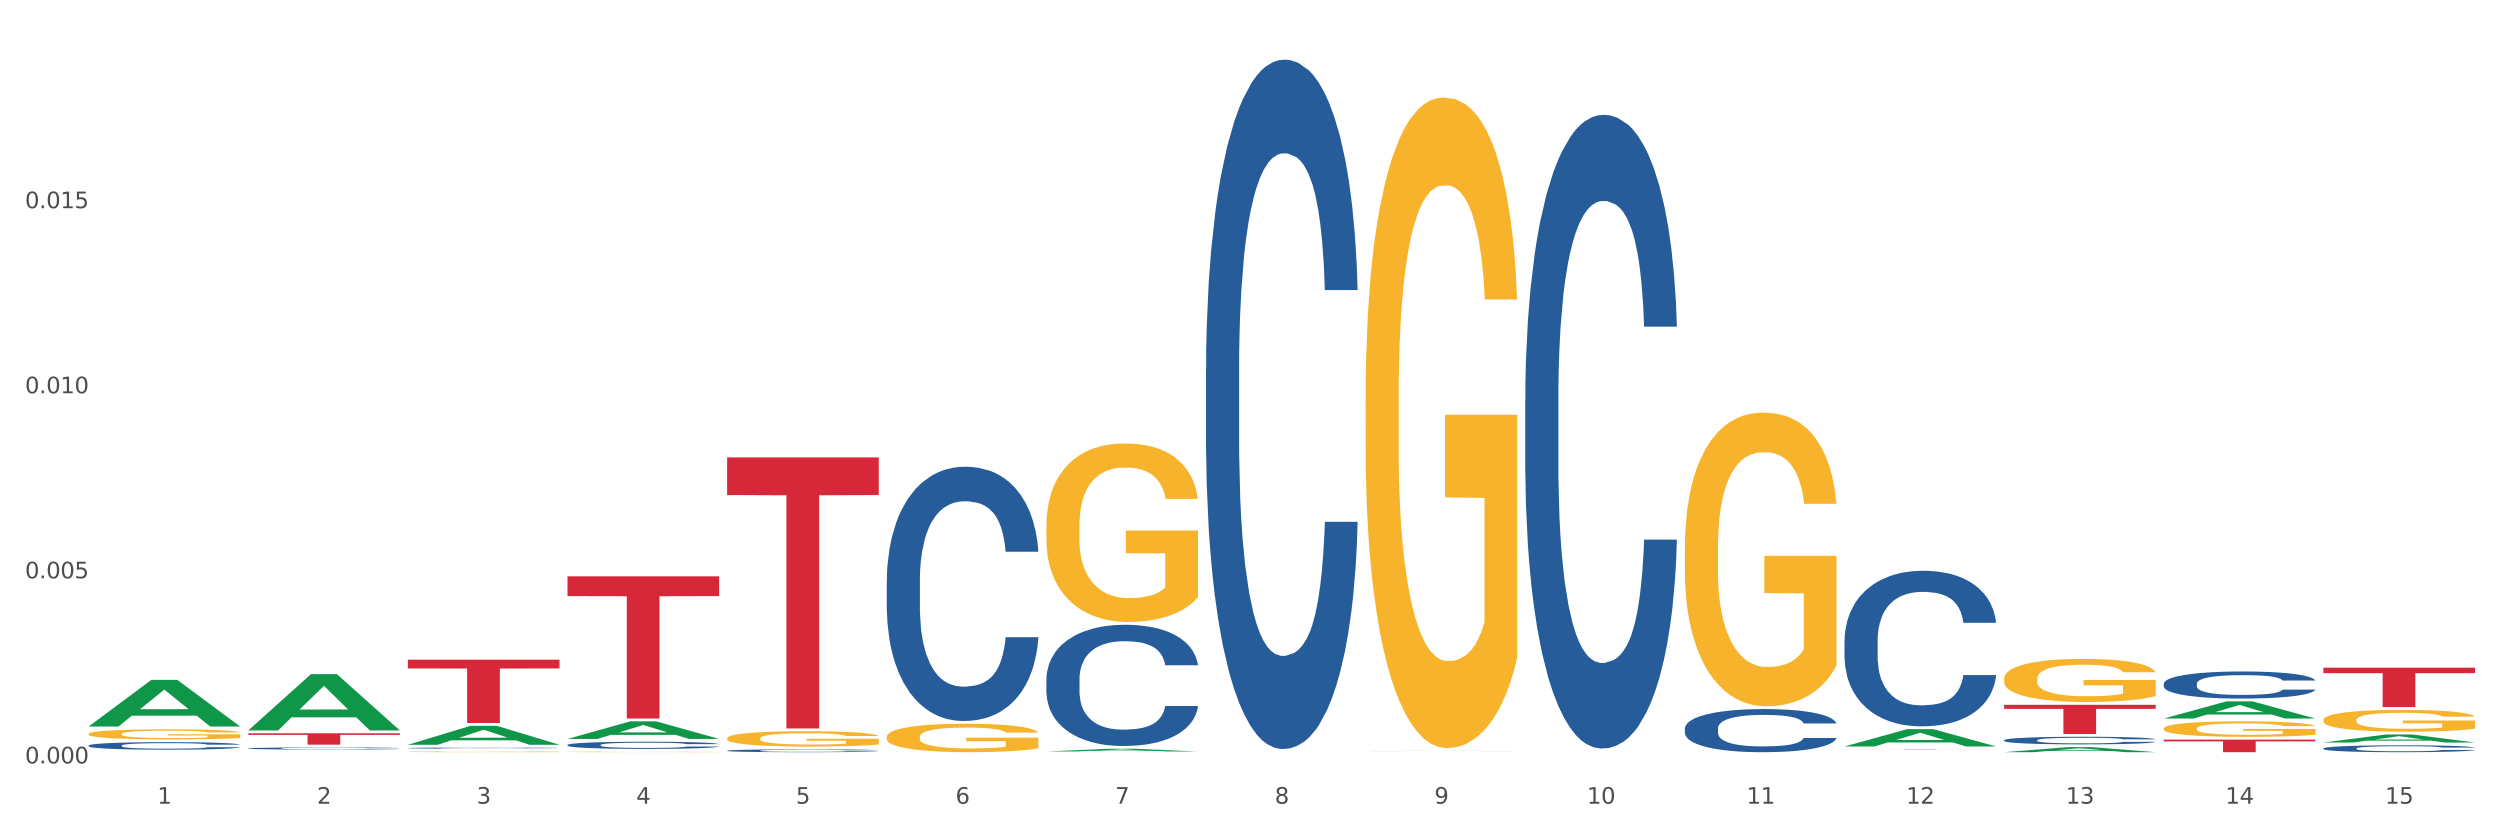 <?xml version="1.0" encoding="utf-8" standalone="no"?>
<!DOCTYPE svg PUBLIC "-//W3C//DTD SVG 1.1//EN"
  "http://www.w3.org/Graphics/SVG/1.1/DTD/svg11.dtd">
<svg xmlns:xlink="http://www.w3.org/1999/xlink" width="1080pt" height="360pt" viewBox="0 0 1080 360" xmlns="http://www.w3.org/2000/svg" version="1.1">
 <rect x="0" y="0" width="1080" height="360" fill="#333333" stroke="none"/>
 <defs>
  <style type="text/css">*{stroke-linejoin: round; stroke-linecap: butt}</style>
 </defs>
 <g id="figure_1">
  <g id="patch_1">
   <path d="M 0 360 
L 1080 360 
L 1080 0 
L 0 0 
z
" style="fill: #ffffff; stroke: #ffffff; stroke-linejoin: miter"/>
  </g>
  <g id="axes_1">
   <g id="matplotlib.axis_1">
    <g id="xtick_1">
     <g id="text_1">
      <!-- 1 -->
      <g style="fill: #4d4d4d" transform="translate(67.984 347.204) scale(0.096 -0.096)">
       <defs>
        <path id="DejaVuSans-31" d="M 794 531 
L 1825 531 
L 1825 4091 
L 703 3866 
L 703 4441 
L 1819 4666 
L 2450 4666 
L 2450 531 
L 3481 531 
L 3481 0 
L 794 0 
L 794 531 
z
" transform="scale(0.016)"/>
       </defs>
       <use xlink:href="#DejaVuSans-31"/>
      </g>
     </g>
    </g>
    <g id="xtick_2">
     <g id="text_2">
      <!-- 2 -->
      <g style="fill: #4d4d4d" transform="translate(136.942 347.204) scale(0.096 -0.096)">
       <defs>
        <path id="DejaVuSans-32" d="M 1228 531 
L 3431 531 
L 3431 0 
L 469 0 
L 469 531 
Q 828 903 1448 1529 
Q 2069 2156 2228 2338 
Q 2531 2678 2651 2914 
Q 2772 3150 2772 3378 
Q 2772 3750 2511 3984 
Q 2250 4219 1831 4219 
Q 1534 4219 1204 4116 
Q 875 4013 500 3803 
L 500 4441 
Q 881 4594 1212 4672 
Q 1544 4750 1819 4750 
Q 2544 4750 2975 4387 
Q 3406 4025 3406 3419 
Q 3406 3131 3298 2873 
Q 3191 2616 2906 2266 
Q 2828 2175 2409 1742 
Q 1991 1309 1228 531 
z
" transform="scale(0.016)"/>
       </defs>
       <use xlink:href="#DejaVuSans-32"/>
      </g>
     </g>
    </g>
    <g id="xtick_3">
     <g id="text_3">
      <!-- 3 -->
      <g style="fill: #4d4d4d" transform="translate(205.899 347.204) scale(0.096 -0.096)">
       <defs>
        <path id="DejaVuSans-33" d="M 2597 2516 
Q 3050 2419 3304 2112 
Q 3559 1806 3559 1356 
Q 3559 666 3084 287 
Q 2609 -91 1734 -91 
Q 1441 -91 1130 -33 
Q 819 25 488 141 
L 488 750 
Q 750 597 1062 519 
Q 1375 441 1716 441 
Q 2309 441 2620 675 
Q 2931 909 2931 1356 
Q 2931 1769 2642 2001 
Q 2353 2234 1838 2234 
L 1294 2234 
L 1294 2753 
L 1863 2753 
Q 2328 2753 2575 2939 
Q 2822 3125 2822 3475 
Q 2822 3834 2567 4026 
Q 2313 4219 1838 4219 
Q 1578 4219 1281 4162 
Q 984 4106 628 3988 
L 628 4550 
Q 988 4650 1302 4700 
Q 1616 4750 1894 4750 
Q 2613 4750 3031 4423 
Q 3450 4097 3450 3541 
Q 3450 3153 3228 2886 
Q 3006 2619 2597 2516 
z
" transform="scale(0.016)"/>
       </defs>
       <use xlink:href="#DejaVuSans-33"/>
      </g>
     </g>
    </g>
    <g id="xtick_4">
     <g id="text_4">
      <!-- 4 -->
      <g style="fill: #4d4d4d" transform="translate(274.857 347.204) scale(0.096 -0.096)">
       <defs>
        <path id="DejaVuSans-34" d="M 2419 4116 
L 825 1625 
L 2419 1625 
L 2419 4116 
z
M 2253 4666 
L 3047 4666 
L 3047 1625 
L 3713 1625 
L 3713 1100 
L 3047 1100 
L 3047 0 
L 2419 0 
L 2419 1100 
L 313 1100 
L 313 1709 
L 2253 4666 
z
" transform="scale(0.016)"/>
       </defs>
       <use xlink:href="#DejaVuSans-34"/>
      </g>
     </g>
    </g>
    <g id="xtick_5">
     <g id="text_5">
      <!-- 5 -->
      <g style="fill: #4d4d4d" transform="translate(343.815 347.204) scale(0.096 -0.096)">
       <defs>
        <path id="DejaVuSans-35" d="M 691 4666 
L 3169 4666 
L 3169 4134 
L 1269 4134 
L 1269 2991 
Q 1406 3038 1543 3061 
Q 1681 3084 1819 3084 
Q 2600 3084 3056 2656 
Q 3513 2228 3513 1497 
Q 3513 744 3044 326 
Q 2575 -91 1722 -91 
Q 1428 -91 1123 -41 
Q 819 9 494 109 
L 494 744 
Q 775 591 1075 516 
Q 1375 441 1709 441 
Q 2250 441 2565 725 
Q 2881 1009 2881 1497 
Q 2881 1984 2565 2268 
Q 2250 2553 1709 2553 
Q 1456 2553 1204 2497 
Q 953 2441 691 2322 
L 691 4666 
z
" transform="scale(0.016)"/>
       </defs>
       <use xlink:href="#DejaVuSans-35"/>
      </g>
     </g>
    </g>
    <g id="xtick_6">
     <g id="text_6">
      <!-- 6 -->
      <g style="fill: #4d4d4d" transform="translate(412.772 347.204) scale(0.096 -0.096)">
       <defs>
        <path id="DejaVuSans-36" d="M 2113 2584 
Q 1688 2584 1439 2293 
Q 1191 2003 1191 1497 
Q 1191 994 1439 701 
Q 1688 409 2113 409 
Q 2538 409 2786 701 
Q 3034 994 3034 1497 
Q 3034 2003 2786 2293 
Q 2538 2584 2113 2584 
z
M 3366 4563 
L 3366 3988 
Q 3128 4100 2886 4159 
Q 2644 4219 2406 4219 
Q 1781 4219 1451 3797 
Q 1122 3375 1075 2522 
Q 1259 2794 1537 2939 
Q 1816 3084 2150 3084 
Q 2853 3084 3261 2657 
Q 3669 2231 3669 1497 
Q 3669 778 3244 343 
Q 2819 -91 2113 -91 
Q 1303 -91 875 529 
Q 447 1150 447 2328 
Q 447 3434 972 4092 
Q 1497 4750 2381 4750 
Q 2619 4750 2861 4703 
Q 3103 4656 3366 4563 
z
" transform="scale(0.016)"/>
       </defs>
       <use xlink:href="#DejaVuSans-36"/>
      </g>
     </g>
    </g>
    <g id="xtick_7">
     <g id="text_7">
      <!-- 7 -->
      <g style="fill: #4d4d4d" transform="translate(481.73 347.204) scale(0.096 -0.096)">
       <defs>
        <path id="DejaVuSans-37" d="M 525 4666 
L 3525 4666 
L 3525 4397 
L 1831 0 
L 1172 0 
L 2766 4134 
L 525 4134 
L 525 4666 
z
" transform="scale(0.016)"/>
       </defs>
       <use xlink:href="#DejaVuSans-37"/>
      </g>
     </g>
    </g>
    <g id="xtick_8">
     <g id="text_8">
      <!-- 8 -->
      <g style="fill: #4d4d4d" transform="translate(550.688 347.204) scale(0.096 -0.096)">
       <defs>
        <path id="DejaVuSans-38" d="M 2034 2216 
Q 1584 2216 1326 1975 
Q 1069 1734 1069 1313 
Q 1069 891 1326 650 
Q 1584 409 2034 409 
Q 2484 409 2743 651 
Q 3003 894 3003 1313 
Q 3003 1734 2745 1975 
Q 2488 2216 2034 2216 
z
M 1403 2484 
Q 997 2584 770 2862 
Q 544 3141 544 3541 
Q 544 4100 942 4425 
Q 1341 4750 2034 4750 
Q 2731 4750 3128 4425 
Q 3525 4100 3525 3541 
Q 3525 3141 3298 2862 
Q 3072 2584 2669 2484 
Q 3125 2378 3379 2068 
Q 3634 1759 3634 1313 
Q 3634 634 3220 271 
Q 2806 -91 2034 -91 
Q 1263 -91 848 271 
Q 434 634 434 1313 
Q 434 1759 690 2068 
Q 947 2378 1403 2484 
z
M 1172 3481 
Q 1172 3119 1398 2916 
Q 1625 2713 2034 2713 
Q 2441 2713 2670 2916 
Q 2900 3119 2900 3481 
Q 2900 3844 2670 4047 
Q 2441 4250 2034 4250 
Q 1625 4250 1398 4047 
Q 1172 3844 1172 3481 
z
" transform="scale(0.016)"/>
       </defs>
       <use xlink:href="#DejaVuSans-38"/>
      </g>
     </g>
    </g>
    <g id="xtick_9">
     <g id="text_9">
      <!-- 9 -->
      <g style="fill: #4d4d4d" transform="translate(619.645 347.204) scale(0.096 -0.096)">
       <defs>
        <path id="DejaVuSans-39" d="M 703 97 
L 703 672 
Q 941 559 1184 500 
Q 1428 441 1663 441 
Q 2288 441 2617 861 
Q 2947 1281 2994 2138 
Q 2813 1869 2534 1725 
Q 2256 1581 1919 1581 
Q 1219 1581 811 2004 
Q 403 2428 403 3163 
Q 403 3881 828 4315 
Q 1253 4750 1959 4750 
Q 2769 4750 3195 4129 
Q 3622 3509 3622 2328 
Q 3622 1225 3098 567 
Q 2575 -91 1691 -91 
Q 1453 -91 1209 -44 
Q 966 3 703 97 
z
M 1959 2075 
Q 2384 2075 2632 2365 
Q 2881 2656 2881 3163 
Q 2881 3666 2632 3958 
Q 2384 4250 1959 4250 
Q 1534 4250 1286 3958 
Q 1038 3666 1038 3163 
Q 1038 2656 1286 2365 
Q 1534 2075 1959 2075 
z
" transform="scale(0.016)"/>
       </defs>
       <use xlink:href="#DejaVuSans-39"/>
      </g>
     </g>
    </g>
    <g id="xtick_10">
     <g id="text_10">
      <!-- 10 -->
      <g style="fill: #4d4d4d" transform="translate(685.549 347.204) scale(0.096 -0.096)">
       <defs>
        <path id="DejaVuSans-30" d="M 2034 4250 
Q 1547 4250 1301 3770 
Q 1056 3291 1056 2328 
Q 1056 1369 1301 889 
Q 1547 409 2034 409 
Q 2525 409 2770 889 
Q 3016 1369 3016 2328 
Q 3016 3291 2770 3770 
Q 2525 4250 2034 4250 
z
M 2034 4750 
Q 2819 4750 3233 4129 
Q 3647 3509 3647 2328 
Q 3647 1150 3233 529 
Q 2819 -91 2034 -91 
Q 1250 -91 836 529 
Q 422 1150 422 2328 
Q 422 3509 836 4129 
Q 1250 4750 2034 4750 
z
" transform="scale(0.016)"/>
       </defs>
       <use xlink:href="#DejaVuSans-31"/>
       <use xlink:href="#DejaVuSans-30" transform="translate(63.623 0)"/>
      </g>
     </g>
    </g>
    <g id="xtick_11">
     <g id="text_11">
      <!-- 11 -->
      <g style="fill: #4d4d4d" transform="translate(754.506 347.204) scale(0.096 -0.096)">
       <use xlink:href="#DejaVuSans-31"/>
       <use xlink:href="#DejaVuSans-31" transform="translate(63.623 0)"/>
      </g>
     </g>
    </g>
    <g id="xtick_12">
     <g id="text_12">
      <!-- 12 -->
      <g style="fill: #4d4d4d" transform="translate(823.464 347.204) scale(0.096 -0.096)">
       <use xlink:href="#DejaVuSans-31"/>
       <use xlink:href="#DejaVuSans-32" transform="translate(63.623 0)"/>
      </g>
     </g>
    </g>
    <g id="xtick_13">
     <g id="text_13">
      <!-- 13 -->
      <g style="fill: #4d4d4d" transform="translate(892.422 347.204) scale(0.096 -0.096)">
       <use xlink:href="#DejaVuSans-31"/>
       <use xlink:href="#DejaVuSans-33" transform="translate(63.623 0)"/>
      </g>
     </g>
    </g>
    <g id="xtick_14">
     <g id="text_14">
      <!-- 14 -->
      <g style="fill: #4d4d4d" transform="translate(961.379 347.204) scale(0.096 -0.096)">
       <use xlink:href="#DejaVuSans-31"/>
       <use xlink:href="#DejaVuSans-34" transform="translate(63.623 0)"/>
      </g>
     </g>
    </g>
    <g id="xtick_15">
     <g id="text_15">
      <!-- 15 -->
      <g style="fill: #4d4d4d" transform="translate(1030.337 347.204) scale(0.096 -0.096)">
       <use xlink:href="#DejaVuSans-31"/>
       <use xlink:href="#DejaVuSans-35" transform="translate(63.623 0)"/>
      </g>
     </g>
    </g>
    <g id="xtick_16"/>
    <g id="xtick_17"/>
    <g id="xtick_18"/>
    <g id="xtick_19"/>
    <g id="xtick_20"/>
    <g id="xtick_21"/>
    <g id="xtick_22"/>
    <g id="xtick_23"/>
    <g id="xtick_24"/>
    <g id="xtick_25"/>
    <g id="xtick_26"/>
    <g id="xtick_27"/>
    <g id="xtick_28"/>
    <g id="xtick_29"/>
   </g>
   <g id="matplotlib.axis_2">
    <g id="ytick_1">
     <g id="text_16">
      <!-- 0.000 -->
      <g style="fill: #4d4d4d" transform="translate(10.8 329.798) scale(0.096 -0.096)">
       <defs>
        <path id="DejaVuSans-2e" d="M 684 794 
L 1344 794 
L 1344 0 
L 684 0 
L 684 794 
z
" transform="scale(0.016)"/>
       </defs>
       <use xlink:href="#DejaVuSans-30"/>
       <use xlink:href="#DejaVuSans-2e" transform="translate(63.623 0)"/>
       <use xlink:href="#DejaVuSans-30" transform="translate(95.41 0)"/>
       <use xlink:href="#DejaVuSans-30" transform="translate(159.033 0)"/>
       <use xlink:href="#DejaVuSans-30" transform="translate(222.656 0)"/>
      </g>
     </g>
    </g>
    <g id="ytick_2">
     <g id="text_17">
      <!-- 0.005 -->
      <g style="fill: #4d4d4d" transform="translate(10.8 249.847) scale(0.096 -0.096)">
       <use xlink:href="#DejaVuSans-30"/>
       <use xlink:href="#DejaVuSans-2e" transform="translate(63.623 0)"/>
       <use xlink:href="#DejaVuSans-30" transform="translate(95.41 0)"/>
       <use xlink:href="#DejaVuSans-30" transform="translate(159.033 0)"/>
       <use xlink:href="#DejaVuSans-35" transform="translate(222.656 0)"/>
      </g>
     </g>
    </g>
    <g id="ytick_3">
     <g id="text_18">
      <!-- 0.010 -->
      <g style="fill: #4d4d4d" transform="translate(10.8 169.896) scale(0.096 -0.096)">
       <use xlink:href="#DejaVuSans-30"/>
       <use xlink:href="#DejaVuSans-2e" transform="translate(63.623 0)"/>
       <use xlink:href="#DejaVuSans-30" transform="translate(95.41 0)"/>
       <use xlink:href="#DejaVuSans-31" transform="translate(159.033 0)"/>
       <use xlink:href="#DejaVuSans-30" transform="translate(222.656 0)"/>
      </g>
     </g>
    </g>
    <g id="ytick_4">
     <g id="text_19">
      <!-- 0.015 -->
      <g style="fill: #4d4d4d" transform="translate(10.8 89.945) scale(0.096 -0.096)">
       <use xlink:href="#DejaVuSans-30"/>
       <use xlink:href="#DejaVuSans-2e" transform="translate(63.623 0)"/>
       <use xlink:href="#DejaVuSans-30" transform="translate(95.41 0)"/>
       <use xlink:href="#DejaVuSans-31" transform="translate(159.033 0)"/>
       <use xlink:href="#DejaVuSans-35" transform="translate(222.656 0)"/>
      </g>
     </g>
    </g>
    <g id="ytick_5"/>
    <g id="ytick_6"/>
    <g id="ytick_7"/>
    <g id="ytick_8"/>
   </g>
   <g id="PolyCollection_1">
    <path d="M 38.283 313.839 
L 38.351 313.82 
L 65.365 293.718 
L 76.576 293.699 
L 103.793 313.877 
L 90.826 313.877 
L 84.95 309.178 
L 57.058 309.178 
L 56.855 309.254 
L 51.182 313.877 
L 38.283 313.877 
L 38.283 313.839 
L 60.57 306.374 
L 81.438 306.355 
L 71.105 298 
L 70.97 297.962 
L 70.835 298.019 
L 60.502 306.355 
L 60.57 306.374 
L 38.283 313.839 
z
" clip-path="url(#pf9479937d6)" style="fill: #109648"/>
    <path d="M 107.241 315.522 
L 107.308 315.499 
L 134.323 291.238 
L 145.533 291.215 
L 172.75 315.568 
L 159.784 315.568 
L 153.908 309.897 
L 126.016 309.897 
L 125.813 309.988 
L 120.14 315.568 
L 107.241 315.568 
L 107.241 315.522 
L 129.527 306.513 
L 150.396 306.49 
L 140.063 296.406 
L 139.928 296.36 
L 139.793 296.428 
L 129.46 306.49 
L 129.527 306.513 
L 107.241 315.522 
z
" clip-path="url(#pf9479937d6)" style="fill: #109648"/>
    <path d="M 176.198 321.729 
L 176.266 321.722 
L 203.28 313.539 
L 214.491 313.531 
L 241.708 321.745 
L 228.741 321.745 
L 222.866 319.832 
L 194.973 319.832 
L 194.771 319.863 
L 189.098 321.745 
L 176.198 321.745 
L 176.198 321.729 
L 198.485 318.691 
L 219.354 318.683 
L 209.021 315.282 
L 208.886 315.266 
L 208.751 315.29 
L 198.418 318.683 
L 198.485 318.691 
L 176.198 321.729 
z
" clip-path="url(#pf9479937d6)" style="fill: #109648"/>
    <path d="M 934.733 310.406 
L 934.8 310.399 
L 961.814 302.988 
L 973.025 302.981 
L 1000.242 310.42 
L 987.275 310.42 
L 981.4 308.687 
L 953.508 308.687 
L 953.305 308.715 
L 947.632 310.42 
L 934.733 310.42 
L 934.733 310.406 
L 957.019 307.654 
L 977.888 307.647 
L 967.555 304.567 
L 967.42 304.553 
L 967.285 304.574 
L 956.952 307.647 
L 957.019 307.654 
L 934.733 310.406 
z
" clip-path="url(#pf9479937d6)" style="fill: #109648"/>
    <path d="M 1003.69 320.764 
L 1003.758 320.761 
L 1030.772 317.296 
L 1041.983 317.293 
L 1069.2 320.771 
L 1056.233 320.771 
L 1050.357 319.961 
L 1022.465 319.961 
L 1022.263 319.974 
L 1016.59 320.771 
L 1003.69 320.771 
L 1003.69 320.764 
L 1025.977 319.477 
L 1046.846 319.474 
L 1036.513 318.034 
L 1036.378 318.028 
L 1036.243 318.037 
L 1025.91 319.474 
L 1025.977 319.477 
L 1003.69 320.764 
z
" clip-path="url(#pf9479937d6)" style="fill: #109648"/>
    <path d="M 245.156 324.824 
L 245.233 324.823 
L 245.233 324.816 
L 245.388 324.809 
L 246.161 324.793 
L 247.322 324.78 
L 248.172 324.773 
L 249.023 324.767 
L 250.029 324.761 
L 251.266 324.755 
L 253.509 324.746 
L 254.901 324.742 
L 256.603 324.737 
L 259.697 324.73 
L 261.939 324.727 
L 264.26 324.723 
L 268.05 324.72 
L 270.525 324.718 
L 273.154 324.717 
L 276.325 324.716 
L 278.723 324.716 
L 283.982 324.716 
L 288.468 324.718 
L 290.634 324.72 
L 293.418 324.722 
L 294.888 324.724 
L 297.285 324.727 
L 299.76 324.732 
L 301.462 324.736 
L 304.014 324.743 
L 305.948 324.75 
L 307.727 324.759 
L 308.655 324.765 
L 309.351 324.771 
L 309.97 324.778 
L 310.588 324.788 
L 296.667 324.788 
L 296.125 324.781 
L 295.274 324.774 
L 294.037 324.767 
L 292.954 324.763 
L 291.098 324.757 
L 289.396 324.754 
L 287.617 324.751 
L 285.452 324.749 
L 283.75 324.748 
L 281.353 324.747 
L 276.635 324.747 
L 273.464 324.749 
L 271.298 324.751 
L 269.906 324.753 
L 268.668 324.755 
L 267.276 324.758 
L 265.652 324.763 
L 264.492 324.767 
L 263.332 324.772 
L 262.404 324.777 
L 261.553 324.783 
L 260.857 324.789 
L 260.315 324.796 
L 259.851 324.804 
L 259.464 324.818 
L 259.464 324.847 
L 259.619 324.854 
L 260.006 324.862 
L 260.47 324.869 
L 261.243 324.877 
L 261.939 324.882 
L 263.254 324.89 
L 264.724 324.896 
L 265.884 324.9 
L 267.044 324.904 
L 269.055 324.908 
L 271.298 324.912 
L 273.232 324.915 
L 275.861 324.917 
L 277.64 324.918 
L 279.187 324.918 
L 282.977 324.918 
L 285.684 324.917 
L 288.7 324.916 
L 291.021 324.914 
L 292.954 324.912 
L 295.12 324.908 
L 296.512 324.904 
L 296.512 324.86 
L 279.496 324.859 
L 279.496 324.83 
L 310.666 324.83 
L 310.666 324.917 
L 309.351 324.921 
L 307.881 324.925 
L 306.335 324.929 
L 304.014 324.933 
L 301.23 324.938 
L 298.755 324.941 
L 296.125 324.943 
L 293.031 324.946 
L 289.01 324.948 
L 286.535 324.949 
L 283.441 324.949 
L 279.806 324.95 
L 276.635 324.949 
L 273.541 324.948 
L 270.293 324.946 
L 267.121 324.943 
L 264.724 324.941 
L 262.326 324.937 
L 259.774 324.933 
L 257.763 324.928 
L 256.216 324.924 
L 254.515 324.92 
L 252.658 324.913 
L 251.266 324.907 
L 250.029 324.901 
L 248.714 324.894 
L 247.786 324.887 
L 246.858 324.879 
L 246.316 324.873 
L 245.697 324.863 
L 245.233 324.849 
L 245.156 324.824 
z
" clip-path="url(#pf9479937d6)" style="fill: #f7b32b"/>
    <path d="M 38.283 317.079 
L 38.36 317.075 
L 38.36 316.933 
L 38.515 316.811 
L 39.288 316.514 
L 40.449 316.269 
L 41.299 316.138 
L 42.15 316.032 
L 43.156 315.925 
L 44.393 315.814 
L 46.636 315.652 
L 48.028 315.569 
L 49.73 315.482 
L 52.824 315.356 
L 55.066 315.284 
L 57.387 315.225 
L 61.177 315.154 
L 63.652 315.122 
L 66.281 315.099 
L 69.452 315.083 
L 71.85 315.079 
L 77.109 315.091 
L 81.595 315.126 
L 83.761 315.154 
L 86.545 315.201 
L 88.015 315.233 
L 90.412 315.296 
L 92.887 315.379 
L 94.589 315.45 
L 97.141 315.585 
L 99.075 315.719 
L 100.854 315.885 
L 101.782 316 
L 102.478 316.107 
L 103.097 316.229 
L 103.715 316.423 
L 89.794 316.423 
L 89.252 316.285 
L 88.401 316.154 
L 87.164 316.028 
L 86.081 315.949 
L 84.225 315.85 
L 82.523 315.786 
L 80.744 315.739 
L 78.579 315.699 
L 76.877 315.68 
L 74.48 315.664 
L 69.762 315.668 
L 66.591 315.699 
L 64.425 315.739 
L 63.033 315.775 
L 61.795 315.814 
L 60.403 315.87 
L 58.779 315.953 
L 57.619 316.028 
L 56.459 316.123 
L 55.531 316.217 
L 54.68 316.328 
L 53.984 316.447 
L 53.442 316.569 
L 52.978 316.72 
L 52.592 316.969 
L 52.592 317.51 
L 52.746 317.633 
L 53.133 317.795 
L 53.597 317.918 
L 54.37 318.064 
L 55.066 318.163 
L 56.381 318.305 
L 57.851 318.424 
L 59.011 318.499 
L 60.171 318.562 
L 62.182 318.649 
L 64.425 318.72 
L 66.359 318.764 
L 68.988 318.803 
L 70.767 318.819 
L 72.314 318.827 
L 76.104 318.827 
L 78.811 318.815 
L 81.827 318.787 
L 84.148 318.752 
L 86.081 318.708 
L 88.247 318.637 
L 89.639 318.57 
L 89.639 317.744 
L 72.623 317.74 
L 72.623 317.19 
L 103.793 317.19 
L 103.793 318.803 
L 102.478 318.886 
L 101.008 318.961 
L 99.462 319.029 
L 97.141 319.112 
L 94.357 319.191 
L 91.882 319.246 
L 89.252 319.294 
L 86.159 319.337 
L 82.137 319.377 
L 79.662 319.392 
L 76.568 319.404 
L 72.933 319.408 
L 69.762 319.4 
L 66.668 319.381 
L 63.42 319.345 
L 60.248 319.294 
L 57.851 319.242 
L 55.453 319.179 
L 52.901 319.096 
L 50.89 319.017 
L 49.343 318.946 
L 47.642 318.855 
L 45.785 318.736 
L 44.393 318.629 
L 43.156 318.519 
L 41.841 318.376 
L 40.913 318.254 
L 39.985 318.099 
L 39.443 317.985 
L 38.824 317.807 
L 38.36 317.558 
L 38.283 317.079 
z
" clip-path="url(#pf9479937d6)" style="fill: #f7b32b"/>
    <path d="M 452.029 227.219 
L 452.106 227.148 
L 452.106 224.612 
L 452.261 222.429 
L 453.034 217.146 
L 454.195 212.779 
L 455.045 210.455 
L 455.896 208.553 
L 456.902 206.651 
L 458.139 204.679 
L 460.382 201.791 
L 461.774 200.312 
L 463.476 198.762 
L 466.569 196.508 
L 468.812 195.241 
L 471.133 194.184 
L 474.923 192.916 
L 477.398 192.353 
L 480.027 191.93 
L 483.198 191.648 
L 485.596 191.578 
L 490.855 191.789 
L 495.341 192.423 
L 497.507 192.916 
L 500.291 193.761 
L 501.761 194.325 
L 504.158 195.452 
L 506.633 196.931 
L 508.335 198.199 
L 510.887 200.594 
L 512.821 202.989 
L 514.6 205.947 
L 515.528 207.99 
L 516.224 209.891 
L 516.843 212.075 
L 517.461 215.526 
L 503.54 215.526 
L 502.998 213.061 
L 502.147 210.737 
L 500.91 208.483 
L 499.827 207.074 
L 497.971 205.313 
L 496.269 204.186 
L 494.49 203.341 
L 492.325 202.636 
L 490.623 202.284 
L 488.226 202.002 
L 483.508 202.073 
L 480.337 202.636 
L 478.171 203.341 
L 476.779 203.975 
L 475.541 204.679 
L 474.149 205.665 
L 472.525 207.144 
L 471.365 208.483 
L 470.205 210.173 
L 469.277 211.863 
L 468.426 213.836 
L 467.73 215.949 
L 467.188 218.132 
L 466.724 220.809 
L 466.337 225.246 
L 466.337 234.896 
L 466.492 237.08 
L 466.879 239.967 
L 467.343 242.151 
L 468.116 244.757 
L 468.812 246.518 
L 470.127 249.054 
L 471.597 251.167 
L 472.757 252.505 
L 473.917 253.632 
L 475.928 255.182 
L 478.171 256.45 
L 480.105 257.224 
L 482.734 257.929 
L 484.513 258.21 
L 486.06 258.351 
L 489.85 258.351 
L 492.557 258.14 
L 495.573 257.647 
L 497.894 257.013 
L 499.827 256.238 
L 501.993 254.97 
L 503.385 253.773 
L 503.385 239.052 
L 486.369 238.981 
L 486.369 229.191 
L 517.539 229.191 
L 517.539 257.929 
L 516.224 259.408 
L 514.754 260.746 
L 513.208 261.944 
L 510.887 263.423 
L 508.103 264.831 
L 505.628 265.818 
L 502.998 266.663 
L 499.904 267.438 
L 495.883 268.142 
L 493.408 268.424 
L 490.314 268.635 
L 486.679 268.705 
L 483.508 268.565 
L 480.414 268.212 
L 477.166 267.578 
L 473.994 266.663 
L 471.597 265.747 
L 469.199 264.62 
L 466.647 263.141 
L 464.636 261.732 
L 463.089 260.464 
L 461.387 258.844 
L 459.531 256.731 
L 458.139 254.829 
L 456.902 252.857 
L 455.587 250.322 
L 454.659 248.138 
L 453.731 245.391 
L 453.189 243.348 
L 452.57 240.179 
L 452.106 235.741 
L 452.029 227.219 
z
" clip-path="url(#pf9479937d6)" style="fill: #f7b32b"/>
    <path d="M 314.114 318.957 
L 314.191 318.951 
L 314.191 318.733 
L 314.346 318.545 
L 315.119 318.091 
L 316.279 317.715 
L 317.13 317.515 
L 317.981 317.351 
L 318.986 317.188 
L 320.224 317.018 
L 322.467 316.769 
L 323.859 316.642 
L 325.56 316.509 
L 328.654 316.315 
L 330.897 316.206 
L 333.217 316.115 
L 337.007 316.006 
L 339.482 315.957 
L 342.112 315.921 
L 345.283 315.897 
L 347.681 315.891 
L 352.94 315.909 
L 357.426 315.963 
L 359.591 316.006 
L 362.376 316.078 
L 363.845 316.127 
L 366.243 316.224 
L 368.718 316.351 
L 370.42 316.46 
L 372.972 316.666 
L 374.905 316.872 
L 376.684 317.127 
L 377.612 317.303 
L 378.309 317.466 
L 378.927 317.654 
L 379.546 317.951 
L 365.624 317.951 
L 365.083 317.739 
L 364.232 317.539 
L 362.995 317.345 
L 361.912 317.224 
L 360.056 317.072 
L 358.354 316.976 
L 356.575 316.903 
L 354.409 316.842 
L 352.708 316.812 
L 350.31 316.788 
L 345.592 316.794 
L 342.421 316.842 
L 340.256 316.903 
L 338.863 316.957 
L 337.626 317.018 
L 336.234 317.103 
L 334.61 317.23 
L 333.449 317.345 
L 332.289 317.491 
L 331.361 317.636 
L 330.51 317.806 
L 329.814 317.988 
L 329.273 318.176 
L 328.809 318.406 
L 328.422 318.788 
L 328.422 319.618 
L 328.577 319.806 
L 328.964 320.055 
L 329.428 320.242 
L 330.201 320.467 
L 330.897 320.618 
L 332.212 320.836 
L 333.681 321.018 
L 334.842 321.133 
L 336.002 321.23 
L 338.013 321.364 
L 340.256 321.473 
L 342.189 321.54 
L 344.819 321.6 
L 346.598 321.624 
L 348.145 321.637 
L 351.935 321.637 
L 354.642 321.618 
L 357.658 321.576 
L 359.978 321.521 
L 361.912 321.455 
L 364.077 321.346 
L 365.47 321.243 
L 365.47 319.976 
L 348.454 319.97 
L 348.454 319.127 
L 379.623 319.127 
L 379.623 321.6 
L 378.309 321.727 
L 376.839 321.843 
L 375.292 321.946 
L 372.972 322.073 
L 370.188 322.194 
L 367.713 322.279 
L 365.083 322.352 
L 361.989 322.418 
L 357.967 322.479 
L 355.492 322.503 
L 352.399 322.521 
L 348.763 322.527 
L 345.592 322.515 
L 342.499 322.485 
L 339.25 322.431 
L 336.079 322.352 
L 333.681 322.273 
L 331.284 322.176 
L 328.732 322.049 
L 326.721 321.927 
L 325.174 321.818 
L 323.472 321.679 
L 321.616 321.497 
L 320.224 321.333 
L 318.986 321.164 
L 317.671 320.946 
L 316.743 320.758 
L 315.815 320.521 
L 315.274 320.345 
L 314.655 320.073 
L 314.191 319.691 
L 314.114 318.957 
z
" clip-path="url(#pf9479937d6)" style="fill: #f7b32b"/>
    <path d="M 589.944 171.989 
L 590.022 171.732 
L 590.022 162.49 
L 590.176 154.532 
L 590.95 135.279 
L 592.11 119.363 
L 592.961 110.891 
L 593.811 103.96 
L 594.817 97.028 
L 596.054 89.841 
L 598.297 79.315 
L 599.69 73.924 
L 601.391 68.277 
L 604.485 60.062 
L 606.728 55.441 
L 609.048 51.59 
L 612.838 46.969 
L 615.313 44.916 
L 617.943 43.375 
L 621.114 42.349 
L 623.511 42.092 
L 628.771 42.862 
L 633.257 45.172 
L 635.422 46.969 
L 638.206 50.05 
L 639.676 52.104 
L 642.074 56.211 
L 644.549 61.602 
L 646.25 66.223 
L 648.803 74.951 
L 650.736 83.679 
L 652.515 94.461 
L 653.443 101.906 
L 654.139 108.837 
L 654.758 116.795 
L 655.377 129.374 
L 641.455 129.374 
L 640.914 120.389 
L 640.063 111.918 
L 638.825 103.703 
L 637.742 98.569 
L 635.886 92.151 
L 634.185 88.044 
L 632.406 84.963 
L 630.24 82.396 
L 628.539 81.112 
L 626.141 80.085 
L 621.423 80.342 
L 618.252 82.396 
L 616.086 84.963 
L 614.694 87.273 
L 613.457 89.841 
L 612.064 93.435 
L 610.44 98.825 
L 609.28 103.703 
L 608.12 109.864 
L 607.192 116.025 
L 606.341 123.213 
L 605.645 130.915 
L 605.104 138.873 
L 604.639 148.628 
L 604.253 164.801 
L 604.253 199.97 
L 604.407 207.928 
L 604.794 218.454 
L 605.258 226.412 
L 606.032 235.91 
L 606.728 242.328 
L 608.043 251.57 
L 609.512 259.271 
L 610.672 264.149 
L 611.832 268.256 
L 613.843 273.904 
L 616.086 278.524 
L 618.02 281.348 
L 620.65 283.915 
L 622.428 284.942 
L 623.975 285.456 
L 627.765 285.456 
L 630.472 284.686 
L 633.489 282.889 
L 635.809 280.578 
L 637.742 277.754 
L 639.908 273.134 
L 641.3 268.769 
L 641.3 215.116 
L 624.285 214.86 
L 624.285 179.177 
L 655.454 179.177 
L 655.454 283.915 
L 654.139 289.306 
L 652.67 294.184 
L 651.123 298.548 
L 648.803 303.939 
L 646.018 309.073 
L 643.543 312.667 
L 640.914 315.748 
L 637.82 318.572 
L 633.798 321.139 
L 631.323 322.166 
L 628.229 322.936 
L 624.594 323.193 
L 621.423 322.679 
L 618.329 321.396 
L 615.081 319.085 
L 611.91 315.748 
L 609.512 312.411 
L 607.114 308.303 
L 604.562 302.912 
L 602.551 297.778 
L 601.004 293.157 
L 599.303 287.253 
L 597.447 279.551 
L 596.054 272.62 
L 594.817 265.432 
L 593.502 256.19 
L 592.574 248.232 
L 591.646 238.221 
L 591.104 230.776 
L 590.486 219.224 
L 590.022 203.051 
L 589.944 171.989 
z
" clip-path="url(#pf9479937d6)" style="fill: #f7b32b"/>
    <path d="M 383.071 318.346 
L 383.149 318.335 
L 383.149 317.931 
L 383.303 317.583 
L 384.077 316.742 
L 385.237 316.047 
L 386.088 315.677 
L 386.938 315.375 
L 387.944 315.072 
L 389.181 314.758 
L 391.424 314.298 
L 392.817 314.063 
L 394.518 313.816 
L 397.612 313.457 
L 399.855 313.256 
L 402.175 313.087 
L 405.965 312.886 
L 408.44 312.796 
L 411.07 312.729 
L 414.241 312.684 
L 416.638 312.673 
L 421.898 312.706 
L 426.384 312.807 
L 428.549 312.886 
L 431.334 313.02 
L 432.803 313.11 
L 435.201 313.289 
L 437.676 313.525 
L 439.377 313.727 
L 441.93 314.108 
L 443.863 314.489 
L 445.642 314.96 
L 446.57 315.285 
L 447.266 315.588 
L 447.885 315.935 
L 448.504 316.485 
L 434.582 316.485 
L 434.041 316.092 
L 433.19 315.722 
L 431.952 315.363 
L 430.869 315.139 
L 429.013 314.859 
L 427.312 314.68 
L 425.533 314.545 
L 423.367 314.433 
L 421.666 314.377 
L 419.268 314.332 
L 414.55 314.343 
L 411.379 314.433 
L 409.213 314.545 
L 407.821 314.646 
L 406.584 314.758 
L 405.191 314.915 
L 403.567 315.15 
L 402.407 315.363 
L 401.247 315.633 
L 400.319 315.902 
L 399.468 316.216 
L 398.772 316.552 
L 398.231 316.899 
L 397.767 317.325 
L 397.38 318.032 
L 397.38 319.568 
L 397.534 319.915 
L 397.921 320.375 
L 398.385 320.723 
L 399.159 321.137 
L 399.855 321.418 
L 401.17 321.821 
L 402.639 322.158 
L 403.799 322.371 
L 404.959 322.55 
L 406.97 322.797 
L 409.213 322.999 
L 411.147 323.122 
L 413.777 323.234 
L 415.555 323.279 
L 417.102 323.301 
L 420.892 323.301 
L 423.599 323.268 
L 426.616 323.189 
L 428.936 323.088 
L 430.869 322.965 
L 433.035 322.763 
L 434.427 322.573 
L 434.427 320.229 
L 417.412 320.218 
L 417.412 318.66 
L 448.581 318.66 
L 448.581 323.234 
L 447.266 323.47 
L 445.797 323.683 
L 444.25 323.873 
L 441.93 324.109 
L 439.145 324.333 
L 436.67 324.49 
L 434.041 324.624 
L 430.947 324.748 
L 426.925 324.86 
L 424.45 324.905 
L 421.356 324.938 
L 417.721 324.95 
L 414.55 324.927 
L 411.456 324.871 
L 408.208 324.77 
L 405.037 324.624 
L 402.639 324.479 
L 400.242 324.299 
L 397.689 324.064 
L 395.678 323.84 
L 394.131 323.638 
L 392.43 323.38 
L 390.574 323.043 
L 389.181 322.741 
L 387.944 322.427 
L 386.629 322.023 
L 385.701 321.676 
L 384.773 321.238 
L 384.231 320.913 
L 383.613 320.409 
L 383.149 319.702 
L 383.071 318.346 
z
" clip-path="url(#pf9479937d6)" style="fill: #f7b32b"/>
    <path d="M 1003.69 323.31 
L 1003.768 323.307 
L 1003.768 323.231 
L 1004 323.128 
L 1004.852 322.937 
L 1005.936 322.793 
L 1007.794 322.625 
L 1008.801 322.554 
L 1010.117 322.475 
L 1012.828 322.347 
L 1015.925 322.239 
L 1018.093 322.179 
L 1019.719 322.141 
L 1023.359 322.073 
L 1025.449 322.043 
L 1027.618 322.018 
L 1029.476 322.002 
L 1032.573 321.983 
L 1035.051 321.975 
L 1037.916 321.972 
L 1040.317 321.975 
L 1043.492 321.986 
L 1048.138 322.018 
L 1049.919 322.037 
L 1052.319 322.07 
L 1054.797 322.114 
L 1056.81 322.157 
L 1059.133 322.22 
L 1061.534 322.301 
L 1063.857 322.405 
L 1065.483 322.5 
L 1066.8 322.6 
L 1067.961 322.723 
L 1068.813 322.856 
L 1069.2 322.967 
L 1055.029 322.967 
L 1054.642 322.867 
L 1053.868 322.758 
L 1053.094 322.685 
L 1052.242 322.625 
L 1050.925 322.557 
L 1049.764 322.513 
L 1047.828 322.462 
L 1046.047 322.429 
L 1044.576 322.41 
L 1042.795 322.394 
L 1039 322.377 
L 1036.29 322.377 
L 1034.587 322.383 
L 1032.496 322.396 
L 1030.715 322.415 
L 1028.624 322.448 
L 1026.998 322.483 
L 1025.372 322.53 
L 1024.443 322.562 
L 1023.049 322.622 
L 1022.12 322.671 
L 1020.881 322.755 
L 1020.184 322.815 
L 1018.945 322.97 
L 1018.403 323.084 
L 1018.171 323.163 
L 1018.016 323.25 
L 1018.016 323.674 
L 1018.48 323.865 
L 1018.867 323.946 
L 1019.487 324.039 
L 1020.648 324.158 
L 1022.352 324.275 
L 1024.133 324.359 
L 1025.604 324.411 
L 1026.998 324.449 
L 1028.392 324.479 
L 1030.095 324.506 
L 1031.489 324.523 
L 1033.58 324.539 
L 1036.058 324.547 
L 1037.994 324.547 
L 1041.943 324.533 
L 1043.724 324.52 
L 1045.428 324.501 
L 1047.286 324.471 
L 1048.757 324.438 
L 1049.609 324.414 
L 1051.003 324.362 
L 1052.087 324.308 
L 1053.016 324.245 
L 1053.636 324.191 
L 1054.333 324.109 
L 1054.875 324.017 
L 1055.029 323.968 
L 1069.2 323.968 
L 1068.89 324.066 
L 1068.348 324.161 
L 1067.264 324.289 
L 1066.412 324.362 
L 1065.096 324.452 
L 1063.702 324.528 
L 1061.766 324.612 
L 1059.985 324.675 
L 1058.127 324.729 
L 1056.114 324.778 
L 1052.474 324.846 
L 1051.158 324.865 
L 1048.37 324.898 
L 1046.202 324.917 
L 1043.027 324.936 
L 1039.775 324.947 
L 1036.368 324.95 
L 1033.348 324.944 
L 1030.018 324.928 
L 1027.927 324.911 
L 1025.604 324.887 
L 1022.894 324.849 
L 1020.339 324.803 
L 1017.938 324.748 
L 1015.693 324.686 
L 1013.602 324.615 
L 1010.892 324.498 
L 1008.878 324.384 
L 1007.407 324.278 
L 1006.4 324.188 
L 1005.394 324.074 
L 1004.852 323.995 
L 1004 323.805 
L 1003.69 323.628 
L 1003.69 323.31 
z
" clip-path="url(#pf9479937d6)" style="fill: #255c99"/>
    <path d="M 934.733 295.336 
L 934.81 295.326 
L 934.81 295.027 
L 935.042 294.621 
L 935.894 293.873 
L 936.978 293.306 
L 938.837 292.644 
L 939.843 292.366 
L 941.16 292.056 
L 943.87 291.554 
L 946.967 291.127 
L 949.135 290.892 
L 950.762 290.742 
L 954.401 290.475 
L 956.492 290.357 
L 958.66 290.261 
L 960.518 290.197 
L 963.616 290.122 
L 966.094 290.09 
L 968.959 290.079 
L 971.359 290.09 
L 974.534 290.133 
L 979.18 290.261 
L 980.961 290.336 
L 983.362 290.464 
L 985.839 290.635 
L 987.853 290.806 
L 990.176 291.052 
L 992.576 291.372 
L 994.899 291.778 
L 996.525 292.152 
L 997.842 292.548 
L 999.003 293.029 
L 999.855 293.552 
L 1000.242 293.99 
L 986.072 293.99 
L 985.685 293.595 
L 984.91 293.167 
L 984.136 292.879 
L 983.284 292.644 
L 981.968 292.377 
L 980.806 292.206 
L 978.87 292.003 
L 977.089 291.875 
L 975.618 291.8 
L 973.837 291.736 
L 970.043 291.672 
L 967.333 291.672 
L 965.629 291.693 
L 963.538 291.746 
L 961.757 291.821 
L 959.667 291.949 
L 958.04 292.088 
L 956.414 292.27 
L 955.485 292.398 
L 954.091 292.633 
L 953.162 292.825 
L 951.923 293.157 
L 951.226 293.392 
L 949.987 294.001 
L 949.445 294.45 
L 949.213 294.759 
L 949.058 295.101 
L 949.058 296.768 
L 949.523 297.516 
L 949.91 297.837 
L 950.529 298.2 
L 951.691 298.67 
L 953.394 299.13 
L 955.175 299.461 
L 956.647 299.664 
L 958.04 299.813 
L 959.434 299.931 
L 961.138 300.038 
L 962.532 300.102 
L 964.622 300.166 
L 967.1 300.198 
L 969.036 300.198 
L 972.985 300.145 
L 974.766 300.091 
L 976.47 300.016 
L 978.328 299.899 
L 979.8 299.771 
L 980.651 299.675 
L 982.045 299.472 
L 983.129 299.258 
L 984.058 299.012 
L 984.678 298.798 
L 985.375 298.478 
L 985.917 298.115 
L 986.072 297.922 
L 1000.242 297.922 
L 999.933 298.307 
L 999.391 298.681 
L 998.306 299.183 
L 997.455 299.472 
L 996.138 299.824 
L 994.744 300.123 
L 992.809 300.455 
L 991.028 300.7 
L 989.169 300.914 
L 987.156 301.106 
L 983.516 301.373 
L 982.2 301.448 
L 979.412 301.576 
L 977.244 301.651 
L 974.069 301.726 
L 970.817 301.769 
L 967.41 301.779 
L 964.39 301.758 
L 961.06 301.694 
L 958.97 301.63 
L 956.647 301.534 
L 953.936 301.384 
L 951.381 301.202 
L 948.981 300.989 
L 946.735 300.743 
L 944.644 300.465 
L 941.934 300.006 
L 939.921 299.557 
L 938.449 299.14 
L 937.443 298.788 
L 936.436 298.339 
L 935.894 298.029 
L 935.042 297.281 
L 934.733 296.587 
L 934.733 295.336 
z
" clip-path="url(#pf9479937d6)" style="fill: #255c99"/>
    <path d="M 865.775 319.76 
L 865.852 319.757 
L 865.852 319.673 
L 866.085 319.558 
L 866.936 319.348 
L 868.021 319.189 
L 869.879 319.002 
L 870.886 318.924 
L 872.202 318.837 
L 874.912 318.696 
L 878.01 318.575 
L 880.178 318.509 
L 881.804 318.467 
L 885.443 318.392 
L 887.534 318.359 
L 889.702 318.332 
L 891.561 318.314 
L 894.658 318.293 
L 897.136 318.284 
L 900.001 318.281 
L 902.402 318.284 
L 905.576 318.296 
L 910.222 318.332 
L 912.003 318.353 
L 914.404 318.389 
L 916.882 318.437 
L 918.895 318.485 
L 921.218 318.554 
L 923.619 318.644 
L 925.942 318.759 
L 927.568 318.864 
L 928.884 318.975 
L 930.046 319.11 
L 930.898 319.258 
L 931.285 319.381 
L 917.114 319.381 
L 916.727 319.27 
L 915.953 319.149 
L 915.178 319.068 
L 914.326 319.002 
L 913.01 318.927 
L 911.849 318.879 
L 909.913 318.822 
L 908.132 318.786 
L 906.66 318.765 
L 904.879 318.747 
L 901.085 318.729 
L 898.375 318.729 
L 896.671 318.735 
L 894.581 318.75 
L 892.8 318.771 
L 890.709 318.807 
L 889.083 318.846 
L 887.457 318.897 
L 886.527 318.933 
L 885.134 318.999 
L 884.204 319.053 
L 882.965 319.146 
L 882.269 319.213 
L 881.03 319.384 
L 880.488 319.51 
L 880.255 319.597 
L 880.1 319.694 
L 880.1 320.163 
L 880.565 320.373 
L 880.952 320.463 
L 881.572 320.565 
L 882.733 320.698 
L 884.437 320.827 
L 886.218 320.92 
L 887.689 320.977 
L 889.083 321.019 
L 890.477 321.052 
L 892.18 321.082 
L 893.574 321.1 
L 895.665 321.118 
L 898.143 321.127 
L 900.078 321.127 
L 904.028 321.112 
L 905.809 321.097 
L 907.512 321.076 
L 909.371 321.043 
L 910.842 321.007 
L 911.694 320.98 
L 913.088 320.923 
L 914.172 320.863 
L 915.101 320.794 
L 915.72 320.734 
L 916.417 320.643 
L 916.959 320.541 
L 917.114 320.487 
L 931.285 320.487 
L 930.975 320.595 
L 930.433 320.701 
L 929.349 320.842 
L 928.497 320.923 
L 927.181 321.022 
L 925.787 321.106 
L 923.851 321.2 
L 922.07 321.269 
L 920.212 321.329 
L 918.198 321.383 
L 914.559 321.458 
L 913.242 321.479 
L 910.455 321.515 
L 908.287 321.536 
L 905.112 321.557 
L 901.859 321.569 
L 898.452 321.572 
L 895.432 321.566 
L 892.103 321.548 
L 890.012 321.53 
L 887.689 321.503 
L 884.979 321.461 
L 882.423 321.41 
L 880.023 321.35 
L 877.777 321.281 
L 875.687 321.203 
L 872.976 321.073 
L 870.963 320.947 
L 869.492 320.83 
L 868.485 320.731 
L 867.478 320.604 
L 866.936 320.517 
L 866.085 320.307 
L 865.775 320.111 
L 865.775 319.76 
z
" clip-path="url(#pf9479937d6)" style="fill: #255c99"/>
    <path d="M 796.817 276.771 
L 796.895 276.709 
L 796.895 274.991 
L 797.127 272.659 
L 797.979 268.363 
L 799.063 265.11 
L 800.921 261.305 
L 801.928 259.709 
L 803.244 257.929 
L 805.955 255.045 
L 809.052 252.59 
L 811.22 251.24 
L 812.846 250.38 
L 816.486 248.846 
L 818.576 248.171 
L 820.745 247.619 
L 822.603 247.25 
L 825.7 246.821 
L 828.178 246.637 
L 831.043 246.575 
L 833.444 246.637 
L 836.619 246.882 
L 841.265 247.619 
L 843.046 248.048 
L 845.446 248.785 
L 847.924 249.767 
L 849.937 250.749 
L 852.261 252.16 
L 854.661 254.001 
L 856.984 256.334 
L 858.61 258.482 
L 859.927 260.752 
L 861.088 263.514 
L 861.94 266.521 
L 862.327 269.038 
L 848.156 269.038 
L 847.769 266.767 
L 846.995 264.312 
L 846.221 262.655 
L 845.369 261.305 
L 844.052 259.77 
L 842.891 258.788 
L 840.955 257.622 
L 839.174 256.886 
L 837.703 256.456 
L 835.922 256.088 
L 832.127 255.72 
L 829.417 255.72 
L 827.714 255.843 
L 825.623 256.149 
L 823.842 256.579 
L 821.751 257.316 
L 820.125 258.113 
L 818.499 259.157 
L 817.57 259.893 
L 816.176 261.243 
L 815.247 262.348 
L 814.008 264.251 
L 813.311 265.601 
L 812.072 269.099 
L 811.53 271.677 
L 811.298 273.457 
L 811.143 275.421 
L 811.143 284.995 
L 811.607 289.291 
L 811.994 291.132 
L 812.614 293.219 
L 813.775 295.919 
L 815.479 298.558 
L 817.26 300.461 
L 818.731 301.627 
L 820.125 302.486 
L 821.519 303.161 
L 823.222 303.775 
L 824.616 304.143 
L 826.707 304.511 
L 829.185 304.695 
L 831.121 304.695 
L 835.07 304.389 
L 836.851 304.082 
L 838.555 303.652 
L 840.413 302.977 
L 841.884 302.24 
L 842.736 301.688 
L 844.13 300.522 
L 845.214 299.295 
L 846.143 297.883 
L 846.763 296.656 
L 847.46 294.814 
L 848.002 292.728 
L 848.156 291.623 
L 862.327 291.623 
L 862.017 293.832 
L 861.475 295.98 
L 860.391 298.865 
L 859.539 300.522 
L 858.223 302.547 
L 856.829 304.266 
L 854.893 306.168 
L 853.112 307.58 
L 851.254 308.807 
L 849.241 309.912 
L 845.601 311.446 
L 844.285 311.876 
L 841.497 312.612 
L 839.329 313.042 
L 836.154 313.472 
L 832.902 313.717 
L 829.495 313.779 
L 826.475 313.656 
L 823.145 313.288 
L 821.054 312.919 
L 818.731 312.367 
L 816.021 311.508 
L 813.466 310.464 
L 811.065 309.237 
L 808.82 307.825 
L 806.729 306.23 
L 804.019 303.591 
L 802.005 301.013 
L 800.534 298.619 
L 799.527 296.594 
L 798.521 294.017 
L 797.979 292.237 
L 797.127 287.941 
L 796.817 283.951 
L 796.817 276.771 
z
" clip-path="url(#pf9479937d6)" style="fill: #255c99"/>
    <path d="M 727.86 314.692 
L 727.937 314.675 
L 727.937 314.199 
L 728.169 313.553 
L 729.021 312.362 
L 730.105 311.46 
L 731.964 310.406 
L 732.97 309.964 
L 734.287 309.47 
L 736.997 308.671 
L 740.094 307.99 
L 742.262 307.616 
L 743.889 307.378 
L 747.528 306.953 
L 749.619 306.766 
L 751.787 306.613 
L 753.645 306.51 
L 756.743 306.391 
L 759.221 306.34 
L 762.086 306.323 
L 764.486 306.34 
L 767.661 306.408 
L 772.307 306.613 
L 774.088 306.732 
L 776.489 306.936 
L 778.967 307.208 
L 780.98 307.48 
L 783.303 307.871 
L 785.703 308.382 
L 788.026 309.028 
L 789.652 309.623 
L 790.969 310.253 
L 792.13 311.018 
L 792.982 311.852 
L 793.369 312.549 
L 779.199 312.549 
L 778.812 311.92 
L 778.037 311.239 
L 777.263 310.78 
L 776.411 310.406 
L 775.095 309.981 
L 773.933 309.708 
L 771.997 309.385 
L 770.216 309.181 
L 768.745 309.062 
L 766.964 308.96 
L 763.17 308.858 
L 760.46 308.858 
L 758.756 308.892 
L 756.665 308.977 
L 754.884 309.096 
L 752.794 309.3 
L 751.167 309.521 
L 749.541 309.81 
L 748.612 310.015 
L 747.218 310.389 
L 746.289 310.695 
L 745.05 311.222 
L 744.353 311.597 
L 743.114 312.566 
L 742.572 313.281 
L 742.34 313.774 
L 742.185 314.318 
L 742.185 316.972 
L 742.65 318.162 
L 743.037 318.673 
L 743.656 319.251 
L 744.818 320 
L 746.521 320.731 
L 748.302 321.258 
L 749.774 321.581 
L 751.167 321.82 
L 752.561 322.007 
L 754.265 322.177 
L 755.659 322.279 
L 757.749 322.381 
L 760.227 322.432 
L 762.163 322.432 
L 766.112 322.347 
L 767.893 322.262 
L 769.597 322.143 
L 771.455 321.956 
L 772.927 321.752 
L 773.778 321.598 
L 775.172 321.275 
L 776.256 320.935 
L 777.186 320.544 
L 777.805 320.204 
L 778.502 319.693 
L 779.044 319.115 
L 779.199 318.809 
L 793.369 318.809 
L 793.06 319.421 
L 792.518 320.017 
L 791.433 320.816 
L 790.582 321.275 
L 789.265 321.837 
L 787.871 322.313 
L 785.936 322.84 
L 784.155 323.231 
L 782.296 323.572 
L 780.283 323.878 
L 776.643 324.303 
L 775.327 324.422 
L 772.539 324.626 
L 770.371 324.745 
L 767.196 324.864 
L 763.944 324.932 
L 760.537 324.95 
L 757.517 324.915 
L 754.187 324.813 
L 752.097 324.711 
L 749.774 324.558 
L 747.063 324.32 
L 744.508 324.031 
L 742.108 323.691 
L 739.862 323.3 
L 737.771 322.857 
L 735.061 322.126 
L 733.048 321.411 
L 731.576 320.748 
L 730.57 320.187 
L 729.563 319.472 
L 729.021 318.979 
L 728.169 317.788 
L 727.86 316.683 
L 727.86 314.692 
z
" clip-path="url(#pf9479937d6)" style="fill: #255c99"/>
    <path d="M 176.198 324.782 
L 176.276 324.781 
L 176.276 324.771 
L 176.43 324.762 
L 177.204 324.741 
L 178.364 324.723 
L 179.215 324.714 
L 180.065 324.706 
L 181.071 324.699 
L 182.308 324.691 
L 184.551 324.679 
L 185.944 324.673 
L 187.645 324.667 
L 190.739 324.658 
L 192.982 324.653 
L 195.302 324.648 
L 199.092 324.643 
L 201.567 324.641 
L 204.197 324.639 
L 207.368 324.638 
L 209.765 324.638 
L 215.025 324.639 
L 219.511 324.641 
L 221.676 324.643 
L 224.461 324.647 
L 225.93 324.649 
L 228.328 324.653 
L 230.803 324.659 
L 232.504 324.664 
L 235.057 324.674 
L 236.99 324.684 
L 238.769 324.696 
L 239.697 324.704 
L 240.393 324.712 
L 241.012 324.721 
L 241.631 324.735 
L 227.709 324.735 
L 227.168 324.725 
L 226.317 324.715 
L 225.079 324.706 
L 223.996 324.7 
L 222.14 324.693 
L 220.439 324.689 
L 218.66 324.685 
L 216.494 324.682 
L 214.793 324.681 
L 212.395 324.68 
L 207.677 324.68 
L 204.506 324.682 
L 202.34 324.685 
L 200.948 324.688 
L 199.711 324.691 
L 198.319 324.695 
L 196.694 324.701 
L 195.534 324.706 
L 194.374 324.713 
L 193.446 324.72 
L 192.595 324.728 
L 191.899 324.736 
L 191.358 324.745 
L 190.894 324.756 
L 190.507 324.774 
L 190.507 324.813 
L 190.662 324.822 
L 191.048 324.833 
L 191.512 324.842 
L 192.286 324.853 
L 192.982 324.86 
L 194.297 324.87 
L 195.766 324.879 
L 196.926 324.884 
L 198.086 324.889 
L 200.097 324.895 
L 202.34 324.9 
L 204.274 324.903 
L 206.904 324.906 
L 208.683 324.907 
L 210.229 324.908 
L 214.019 324.908 
L 216.726 324.907 
L 219.743 324.905 
L 222.063 324.902 
L 223.996 324.899 
L 226.162 324.894 
L 227.554 324.889 
L 227.554 324.83 
L 210.539 324.829 
L 210.539 324.79 
L 241.708 324.79 
L 241.708 324.906 
L 240.393 324.912 
L 238.924 324.917 
L 237.377 324.922 
L 235.057 324.928 
L 232.272 324.934 
L 229.797 324.938 
L 227.168 324.941 
L 224.074 324.944 
L 220.052 324.947 
L 217.577 324.948 
L 214.483 324.949 
L 210.848 324.95 
L 207.677 324.949 
L 204.583 324.948 
L 201.335 324.945 
L 198.164 324.941 
L 195.766 324.938 
L 193.369 324.933 
L 190.816 324.927 
L 188.805 324.921 
L 187.258 324.916 
L 185.557 324.91 
L 183.701 324.901 
L 182.308 324.893 
L 181.071 324.885 
L 179.756 324.875 
L 178.828 324.866 
L 177.9 324.855 
L 177.358 324.847 
L 176.74 324.834 
L 176.276 324.816 
L 176.198 324.782 
z
" clip-path="url(#pf9479937d6)" style="fill: #f7b32b"/>
    <path d="M 176.198 284.977 
L 241.708 284.977 
L 241.708 288.778 
L 215.939 288.803 
L 215.939 312.329 
L 201.812 312.329 
L 201.812 288.803 
L 176.198 288.778 
L 176.198 285.002 
L 176.198 284.977 
z
" clip-path="url(#pf9479937d6)" style="fill: #d62839"/>
    <path d="M 245.156 248.987 
L 310.666 248.987 
L 310.666 257.523 
L 284.897 257.581 
L 284.897 310.416 
L 270.77 310.416 
L 270.77 257.581 
L 245.156 257.523 
L 245.156 249.044 
L 245.156 248.987 
z
" clip-path="url(#pf9479937d6)" style="fill: #d62839"/>
    <path d="M 314.114 197.583 
L 379.623 197.583 
L 379.623 213.857 
L 353.854 213.967 
L 353.854 314.689 
L 339.728 314.689 
L 339.728 213.967 
L 314.114 213.857 
L 314.114 197.693 
L 314.114 197.583 
z
" clip-path="url(#pf9479937d6)" style="fill: #d62839"/>
    <path d="M 796.817 323.681 
L 862.327 323.681 
L 862.327 323.697 
L 836.558 323.697 
L 836.558 323.8 
L 822.431 323.8 
L 822.431 323.697 
L 796.817 323.697 
L 796.817 323.681 
L 796.817 323.681 
z
" clip-path="url(#pf9479937d6)" style="fill: #d62839"/>
    <path d="M 865.775 304.462 
L 931.285 304.462 
L 931.285 306.215 
L 905.515 306.227 
L 905.515 317.079 
L 891.389 317.079 
L 891.389 306.227 
L 865.775 306.215 
L 865.775 304.474 
L 865.775 304.462 
z
" clip-path="url(#pf9479937d6)" style="fill: #d62839"/>
    <path d="M 934.733 319.518 
L 1000.242 319.518 
L 1000.242 320.272 
L 974.473 320.278 
L 974.473 324.95 
L 960.347 324.95 
L 960.347 320.278 
L 934.733 320.272 
L 934.733 319.523 
L 934.733 319.518 
z
" clip-path="url(#pf9479937d6)" style="fill: #d62839"/>
    <path d="M 865.775 324.945 
L 865.842 324.943 
L 892.857 322.776 
L 904.068 322.774 
L 931.285 324.95 
L 918.318 324.95 
L 912.442 324.443 
L 884.55 324.443 
L 884.347 324.451 
L 878.674 324.95 
L 865.775 324.95 
L 865.775 324.945 
L 888.062 324.141 
L 908.93 324.138 
L 898.597 323.238 
L 898.462 323.234 
L 898.327 323.24 
L 887.994 324.138 
L 888.062 324.141 
L 865.775 324.945 
z
" clip-path="url(#pf9479937d6)" style="fill: #109648"/>
    <path d="M 452.029 324.639 
L 452.096 324.638 
L 479.111 323.467 
L 490.322 323.466 
L 517.539 324.641 
L 504.572 324.641 
L 498.696 324.367 
L 470.804 324.367 
L 470.601 324.372 
L 464.928 324.641 
L 452.029 324.641 
L 452.029 324.639 
L 474.316 324.204 
L 495.184 324.203 
L 484.851 323.717 
L 484.716 323.714 
L 484.581 323.718 
L 474.248 324.203 
L 474.316 324.204 
L 452.029 324.639 
z
" clip-path="url(#pf9479937d6)" style="fill: #109648"/>
    <path d="M 589.944 324.453 
L 590.012 324.453 
L 617.026 324.394 
L 628.237 324.394 
L 655.454 324.453 
L 642.487 324.453 
L 636.612 324.44 
L 608.719 324.44 
L 608.517 324.44 
L 602.844 324.453 
L 589.944 324.453 
L 589.944 324.453 
L 612.231 324.431 
L 633.1 324.431 
L 622.767 324.407 
L 622.632 324.407 
L 622.497 324.407 
L 612.164 324.431 
L 612.231 324.431 
L 589.944 324.453 
z
" clip-path="url(#pf9479937d6)" style="fill: #109648"/>
    <path d="M 245.156 319.212 
L 245.224 319.205 
L 272.238 311.625 
L 283.449 311.618 
L 310.666 319.226 
L 297.699 319.226 
L 291.823 317.454 
L 263.931 317.454 
L 263.728 317.483 
L 258.055 319.226 
L 245.156 319.226 
L 245.156 319.212 
L 267.443 316.397 
L 288.311 316.39 
L 277.978 313.239 
L 277.843 313.225 
L 277.708 313.247 
L 267.375 316.39 
L 267.443 316.397 
L 245.156 319.212 
z
" clip-path="url(#pf9479937d6)" style="fill: #109648"/>
    <path d="M 796.817 322.465 
L 796.885 322.458 
L 823.899 314.987 
L 835.11 314.98 
L 862.327 322.479 
L 849.36 322.479 
L 843.485 320.733 
L 815.592 320.733 
L 815.39 320.761 
L 809.717 322.479 
L 796.817 322.479 
L 796.817 322.465 
L 819.104 319.691 
L 839.973 319.684 
L 829.64 316.578 
L 829.505 316.564 
L 829.37 316.586 
L 819.037 319.684 
L 819.104 319.691 
L 796.817 322.465 
z
" clip-path="url(#pf9479937d6)" style="fill: #109648"/>
    <path d="M 1003.69 311.022 
L 1003.768 311.013 
L 1003.768 310.703 
L 1003.922 310.436 
L 1004.696 309.791 
L 1005.856 309.257 
L 1006.707 308.973 
L 1007.557 308.741 
L 1008.563 308.508 
L 1009.8 308.267 
L 1012.043 307.914 
L 1013.435 307.734 
L 1015.137 307.544 
L 1018.231 307.269 
L 1020.474 307.114 
L 1022.794 306.985 
L 1026.584 306.83 
L 1029.059 306.761 
L 1031.688 306.709 
L 1034.86 306.675 
L 1037.257 306.666 
L 1042.517 306.692 
L 1047.002 306.77 
L 1049.168 306.83 
L 1051.952 306.933 
L 1053.422 307.002 
L 1055.82 307.14 
L 1058.295 307.32 
L 1059.996 307.475 
L 1062.548 307.768 
L 1064.482 308.061 
L 1066.261 308.422 
L 1067.189 308.672 
L 1067.885 308.904 
L 1068.504 309.171 
L 1069.123 309.593 
L 1055.201 309.593 
L 1054.659 309.292 
L 1053.809 309.008 
L 1052.571 308.732 
L 1051.488 308.56 
L 1049.632 308.345 
L 1047.931 308.207 
L 1046.152 308.104 
L 1043.986 308.018 
L 1042.285 307.975 
L 1039.887 307.94 
L 1035.169 307.949 
L 1031.998 308.018 
L 1029.832 308.104 
L 1028.44 308.181 
L 1027.203 308.267 
L 1025.81 308.388 
L 1024.186 308.569 
L 1023.026 308.732 
L 1021.866 308.939 
L 1020.938 309.145 
L 1020.087 309.386 
L 1019.391 309.644 
L 1018.85 309.911 
L 1018.385 310.238 
L 1017.999 310.781 
L 1017.999 311.96 
L 1018.153 312.227 
L 1018.54 312.58 
L 1019.004 312.846 
L 1019.778 313.165 
L 1020.474 313.38 
L 1021.789 313.69 
L 1023.258 313.948 
L 1024.418 314.112 
L 1025.578 314.249 
L 1027.589 314.439 
L 1029.832 314.594 
L 1031.766 314.688 
L 1034.396 314.774 
L 1036.174 314.809 
L 1037.721 314.826 
L 1041.511 314.826 
L 1044.218 314.8 
L 1047.235 314.74 
L 1049.555 314.662 
L 1051.488 314.568 
L 1053.654 314.413 
L 1055.046 314.267 
L 1055.046 312.468 
L 1038.031 312.459 
L 1038.031 311.263 
L 1069.2 311.263 
L 1069.2 314.774 
L 1067.885 314.955 
L 1066.416 315.119 
L 1064.869 315.265 
L 1062.548 315.446 
L 1059.764 315.618 
L 1057.289 315.738 
L 1054.659 315.842 
L 1051.566 315.936 
L 1047.544 316.022 
L 1045.069 316.057 
L 1041.975 316.083 
L 1038.34 316.091 
L 1035.169 316.074 
L 1032.075 316.031 
L 1028.827 315.954 
L 1025.656 315.842 
L 1023.258 315.73 
L 1020.86 315.592 
L 1018.308 315.411 
L 1016.297 315.239 
L 1014.75 315.084 
L 1013.049 314.886 
L 1011.193 314.628 
L 1009.8 314.396 
L 1008.563 314.155 
L 1007.248 313.845 
L 1006.32 313.578 
L 1005.392 313.242 
L 1004.85 312.993 
L 1004.232 312.605 
L 1003.768 312.063 
L 1003.69 311.022 
z
" clip-path="url(#pf9479937d6)" style="fill: #f7b32b"/>
    <path d="M 934.733 314.715 
L 934.81 314.709 
L 934.81 314.489 
L 934.965 314.299 
L 935.738 313.841 
L 936.898 313.462 
L 937.749 313.26 
L 938.6 313.095 
L 939.605 312.93 
L 940.843 312.758 
L 943.086 312.508 
L 944.478 312.379 
L 946.179 312.245 
L 949.273 312.049 
L 951.516 311.939 
L 953.836 311.847 
L 957.626 311.737 
L 960.101 311.689 
L 962.731 311.652 
L 965.902 311.627 
L 968.3 311.621 
L 973.559 311.64 
L 978.045 311.695 
L 980.21 311.737 
L 982.995 311.811 
L 984.464 311.86 
L 986.862 311.958 
L 989.337 312.086 
L 991.038 312.196 
L 993.591 312.404 
L 995.524 312.612 
L 997.303 312.869 
L 998.231 313.046 
L 998.928 313.211 
L 999.546 313.4 
L 1000.165 313.7 
L 986.243 313.7 
L 985.702 313.486 
L 984.851 313.284 
L 983.614 313.089 
L 982.531 312.966 
L 980.674 312.813 
L 978.973 312.716 
L 977.194 312.642 
L 975.028 312.581 
L 973.327 312.551 
L 970.929 312.526 
L 966.211 312.532 
L 963.04 312.581 
L 960.875 312.642 
L 959.482 312.697 
L 958.245 312.758 
L 956.853 312.844 
L 955.229 312.972 
L 954.068 313.089 
L 952.908 313.235 
L 951.98 313.382 
L 951.129 313.553 
L 950.433 313.737 
L 949.892 313.926 
L 949.428 314.159 
L 949.041 314.544 
L 949.041 315.381 
L 949.196 315.571 
L 949.582 315.822 
L 950.047 316.011 
L 950.82 316.237 
L 951.516 316.39 
L 952.831 316.61 
L 954.3 316.794 
L 955.461 316.91 
L 956.621 317.008 
L 958.632 317.142 
L 960.875 317.252 
L 962.808 317.319 
L 965.438 317.381 
L 967.217 317.405 
L 968.764 317.417 
L 972.553 317.417 
L 975.26 317.399 
L 978.277 317.356 
L 980.597 317.301 
L 982.531 317.234 
L 984.696 317.124 
L 986.089 317.02 
L 986.089 315.742 
L 969.073 315.736 
L 969.073 314.886 
L 1000.242 314.886 
L 1000.242 317.381 
L 998.928 317.509 
L 997.458 317.625 
L 995.911 317.729 
L 993.591 317.857 
L 990.806 317.98 
L 988.331 318.065 
L 985.702 318.139 
L 982.608 318.206 
L 978.586 318.267 
L 976.111 318.292 
L 973.017 318.31 
L 969.382 318.316 
L 966.211 318.304 
L 963.118 318.273 
L 959.869 318.218 
L 956.698 318.139 
L 954.3 318.059 
L 951.903 317.961 
L 949.35 317.833 
L 947.34 317.711 
L 945.793 317.601 
L 944.091 317.46 
L 942.235 317.277 
L 940.843 317.112 
L 939.605 316.94 
L 938.29 316.72 
L 937.362 316.531 
L 936.434 316.292 
L 935.893 316.115 
L 935.274 315.84 
L 934.81 315.455 
L 934.733 314.715 
z
" clip-path="url(#pf9479937d6)" style="fill: #f7b32b"/>
    <path d="M 865.775 293.25 
L 865.852 293.233 
L 865.852 292.621 
L 866.007 292.094 
L 866.78 290.819 
L 867.941 289.765 
L 868.791 289.204 
L 869.642 288.746 
L 870.648 288.287 
L 871.885 287.811 
L 874.128 287.114 
L 875.52 286.757 
L 877.222 286.383 
L 880.315 285.839 
L 882.558 285.533 
L 884.879 285.278 
L 888.669 284.972 
L 891.144 284.837 
L 893.773 284.735 
L 896.944 284.667 
L 899.342 284.65 
L 904.601 284.701 
L 909.087 284.854 
L 911.253 284.972 
L 914.037 285.176 
L 915.507 285.312 
L 917.904 285.584 
L 920.379 285.941 
L 922.081 286.247 
L 924.633 286.825 
L 926.567 287.403 
L 928.346 288.117 
L 929.274 288.61 
L 929.97 289.069 
L 930.589 289.595 
L 931.207 290.428 
L 917.286 290.428 
L 916.744 289.833 
L 915.893 289.272 
L 914.656 288.729 
L 913.573 288.389 
L 911.717 287.964 
L 910.015 287.692 
L 908.236 287.488 
L 906.071 287.318 
L 904.369 287.233 
L 901.972 287.165 
L 897.254 287.182 
L 894.083 287.318 
L 891.917 287.488 
L 890.525 287.641 
L 889.287 287.811 
L 887.895 288.049 
L 886.271 288.406 
L 885.111 288.729 
L 883.951 289.136 
L 883.022 289.544 
L 882.172 290.02 
L 881.476 290.53 
L 880.934 291.057 
L 880.47 291.703 
L 880.083 292.774 
L 880.083 295.102 
L 880.238 295.629 
L 880.625 296.326 
L 881.089 296.853 
L 881.862 297.481 
L 882.558 297.906 
L 883.873 298.518 
L 885.343 299.028 
L 886.503 299.351 
L 887.663 299.623 
L 889.674 299.997 
L 891.917 300.303 
L 893.851 300.49 
L 896.48 300.66 
L 898.259 300.728 
L 899.806 300.762 
L 903.596 300.762 
L 906.303 300.711 
L 909.319 300.592 
L 911.639 300.439 
L 913.573 300.252 
L 915.739 299.946 
L 917.131 299.657 
L 917.131 296.105 
L 900.115 296.088 
L 900.115 293.725 
L 931.285 293.725 
L 931.285 300.66 
L 929.97 301.017 
L 928.5 301.34 
L 926.953 301.629 
L 924.633 301.985 
L 921.849 302.325 
L 919.374 302.563 
L 916.744 302.767 
L 913.65 302.954 
L 909.629 303.124 
L 907.154 303.192 
L 904.06 303.243 
L 900.425 303.26 
L 897.254 303.226 
L 894.16 303.141 
L 890.911 302.988 
L 887.74 302.767 
L 885.343 302.546 
L 882.945 302.274 
L 880.393 301.917 
L 878.382 301.578 
L 876.835 301.272 
L 875.133 300.881 
L 873.277 300.371 
L 871.885 299.912 
L 870.648 299.436 
L 869.333 298.824 
L 868.405 298.297 
L 867.476 297.634 
L 866.935 297.142 
L 866.316 296.377 
L 865.852 295.306 
L 865.775 293.25 
z
" clip-path="url(#pf9479937d6)" style="fill: #f7b32b"/>
    <path d="M 727.86 236.871 
L 727.937 236.755 
L 727.937 232.583 
L 728.092 228.991 
L 728.865 220.3 
L 730.025 213.116 
L 730.876 209.292 
L 731.727 206.163 
L 732.732 203.035 
L 733.97 199.79 
L 736.213 195.039 
L 737.605 192.606 
L 739.306 190.057 
L 742.4 186.349 
L 744.643 184.263 
L 746.963 182.525 
L 750.753 180.439 
L 753.228 179.512 
L 755.858 178.817 
L 759.029 178.353 
L 761.427 178.237 
L 766.686 178.585 
L 771.172 179.628 
L 773.337 180.439 
L 776.122 181.829 
L 777.591 182.756 
L 779.989 184.61 
L 782.464 187.044 
L 784.166 189.13 
L 786.718 193.069 
L 788.651 197.009 
L 790.43 201.876 
L 791.358 205.236 
L 792.055 208.365 
L 792.673 211.957 
L 793.292 217.635 
L 779.37 217.635 
L 778.829 213.58 
L 777.978 209.756 
L 776.741 206.048 
L 775.658 203.73 
L 773.802 200.833 
L 772.1 198.979 
L 770.321 197.589 
L 768.155 196.43 
L 766.454 195.85 
L 764.056 195.387 
L 759.338 195.503 
L 756.167 196.43 
L 754.002 197.589 
L 752.609 198.631 
L 751.372 199.79 
L 749.98 201.413 
L 748.356 203.846 
L 747.195 206.048 
L 746.035 208.829 
L 745.107 211.61 
L 744.256 214.854 
L 743.56 218.33 
L 743.019 221.923 
L 742.555 226.326 
L 742.168 233.626 
L 742.168 249.501 
L 742.323 253.093 
L 742.71 257.844 
L 743.174 261.436 
L 743.947 265.724 
L 744.643 268.621 
L 745.958 272.792 
L 747.427 276.269 
L 748.588 278.47 
L 749.748 280.324 
L 751.759 282.874 
L 754.002 284.959 
L 755.935 286.234 
L 758.565 287.393 
L 760.344 287.856 
L 761.891 288.088 
L 765.68 288.088 
L 768.387 287.74 
L 771.404 286.929 
L 773.724 285.886 
L 775.658 284.612 
L 777.823 282.526 
L 779.216 280.556 
L 779.216 256.338 
L 762.2 256.222 
L 762.2 240.115 
L 793.369 240.115 
L 793.369 287.393 
L 792.055 289.826 
L 790.585 292.028 
L 789.038 293.998 
L 786.718 296.431 
L 783.933 298.749 
L 781.458 300.371 
L 778.829 301.761 
L 775.735 303.036 
L 771.713 304.195 
L 769.238 304.658 
L 766.145 305.006 
L 762.509 305.122 
L 759.338 304.89 
L 756.245 304.311 
L 752.996 303.268 
L 749.825 301.761 
L 747.427 300.255 
L 745.03 298.401 
L 742.477 295.968 
L 740.467 293.65 
L 738.92 291.564 
L 737.218 288.899 
L 735.362 285.423 
L 733.97 282.294 
L 732.732 279.05 
L 731.417 274.878 
L 730.489 271.286 
L 729.561 266.767 
L 729.02 263.406 
L 728.401 258.192 
L 727.937 250.892 
L 727.86 236.871 
z
" clip-path="url(#pf9479937d6)" style="fill: #f7b32b"/>
    <path d="M 107.241 316.769 
L 172.75 316.769 
L 172.75 317.454 
L 146.981 317.458 
L 146.981 321.692 
L 132.855 321.692 
L 132.855 317.458 
L 107.241 317.454 
L 107.241 316.774 
L 107.241 316.769 
z
" clip-path="url(#pf9479937d6)" style="fill: #d62839"/>
    <path d="M 107.241 323.307 
L 107.318 323.306 
L 107.318 323.282 
L 107.55 323.251 
L 108.402 323.192 
L 109.486 323.147 
L 111.345 323.095 
L 112.351 323.073 
L 113.668 323.049 
L 116.378 323.01 
L 119.475 322.976 
L 121.644 322.958 
L 123.27 322.946 
L 126.909 322.925 
L 129 322.916 
L 131.168 322.908 
L 133.026 322.903 
L 136.124 322.897 
L 138.602 322.895 
L 141.467 322.894 
L 143.867 322.895 
L 147.042 322.898 
L 151.688 322.908 
L 153.469 322.914 
L 155.87 322.924 
L 158.348 322.937 
L 160.361 322.951 
L 162.684 322.97 
L 165.084 322.995 
L 167.407 323.027 
L 169.034 323.057 
L 170.35 323.088 
L 171.511 323.125 
L 172.363 323.167 
L 172.75 323.201 
L 158.58 323.201 
L 158.193 323.17 
L 157.418 323.136 
L 156.644 323.114 
L 155.792 323.095 
L 154.476 323.074 
L 153.314 323.061 
L 151.378 323.045 
L 149.597 323.035 
L 148.126 323.029 
L 146.345 323.024 
L 142.551 323.019 
L 139.841 323.019 
L 138.137 323.021 
L 136.046 323.025 
L 134.265 323.031 
L 132.175 323.041 
L 130.549 323.052 
L 128.922 323.066 
L 127.993 323.076 
L 126.599 323.094 
L 125.67 323.11 
L 124.431 323.136 
L 123.734 323.154 
L 122.495 323.202 
L 121.953 323.237 
L 121.721 323.261 
L 121.566 323.288 
L 121.566 323.419 
L 122.031 323.478 
L 122.418 323.503 
L 123.037 323.532 
L 124.199 323.569 
L 125.902 323.605 
L 127.683 323.631 
L 129.155 323.647 
L 130.549 323.658 
L 131.942 323.668 
L 133.646 323.676 
L 135.04 323.681 
L 137.13 323.686 
L 139.608 323.689 
L 141.544 323.689 
L 145.493 323.684 
L 147.274 323.68 
L 148.978 323.674 
L 150.836 323.665 
L 152.308 323.655 
L 153.159 323.648 
L 154.553 323.632 
L 155.637 323.615 
L 156.567 323.595 
L 157.186 323.579 
L 157.883 323.554 
L 158.425 323.525 
L 158.58 323.51 
L 172.75 323.51 
L 172.441 323.54 
L 171.899 323.569 
L 170.815 323.609 
L 169.963 323.632 
L 168.646 323.659 
L 167.253 323.683 
L 165.317 323.709 
L 163.536 323.728 
L 161.677 323.745 
L 159.664 323.76 
L 156.025 323.781 
L 154.708 323.787 
L 151.92 323.797 
L 149.752 323.803 
L 146.577 323.809 
L 143.325 323.812 
L 139.918 323.813 
L 136.898 323.811 
L 133.568 323.806 
L 131.478 323.801 
L 129.155 323.794 
L 126.444 323.782 
L 123.889 323.768 
L 121.489 323.751 
L 119.243 323.731 
L 117.152 323.71 
L 114.442 323.674 
L 112.429 323.638 
L 110.958 323.606 
L 109.951 323.578 
L 108.944 323.543 
L 108.402 323.518 
L 107.55 323.46 
L 107.241 323.405 
L 107.241 323.307 
z
" clip-path="url(#pf9479937d6)" style="fill: #255c99"/>
    <path d="M 176.198 323.166 
L 176.276 323.166 
L 176.276 323.153 
L 176.508 323.136 
L 177.36 323.105 
L 178.444 323.081 
L 180.302 323.054 
L 181.309 323.042 
L 182.625 323.029 
L 185.336 323.008 
L 188.433 322.99 
L 190.601 322.98 
L 192.227 322.974 
L 195.867 322.963 
L 197.957 322.958 
L 200.126 322.954 
L 201.984 322.951 
L 205.081 322.948 
L 207.559 322.947 
L 210.424 322.946 
L 212.825 322.947 
L 216 322.949 
L 220.646 322.954 
L 222.427 322.957 
L 224.827 322.962 
L 227.305 322.97 
L 229.319 322.977 
L 231.642 322.987 
L 234.042 323.001 
L 236.365 323.018 
L 237.991 323.033 
L 239.308 323.05 
L 240.469 323.07 
L 241.321 323.092 
L 241.708 323.11 
L 227.538 323.11 
L 227.15 323.094 
L 226.376 323.076 
L 225.602 323.064 
L 224.75 323.054 
L 223.433 323.043 
L 222.272 323.035 
L 220.336 323.027 
L 218.555 323.022 
L 217.084 323.018 
L 215.303 323.016 
L 211.509 323.013 
L 208.798 323.013 
L 207.095 323.014 
L 205.004 323.016 
L 203.223 323.019 
L 201.132 323.025 
L 199.506 323.03 
L 197.88 323.038 
L 196.951 323.043 
L 195.557 323.053 
L 194.628 323.061 
L 193.389 323.075 
L 192.692 323.085 
L 191.453 323.111 
L 190.911 323.129 
L 190.679 323.142 
L 190.524 323.157 
L 190.524 323.226 
L 190.988 323.258 
L 191.376 323.271 
L 191.995 323.286 
L 193.157 323.306 
L 194.86 323.325 
L 196.641 323.339 
L 198.112 323.348 
L 199.506 323.354 
L 200.9 323.359 
L 202.604 323.363 
L 203.997 323.366 
L 206.088 323.369 
L 208.566 323.37 
L 210.502 323.37 
L 214.451 323.368 
L 216.232 323.365 
L 217.936 323.362 
L 219.794 323.357 
L 221.265 323.352 
L 222.117 323.348 
L 223.511 323.34 
L 224.595 323.331 
L 225.524 323.32 
L 226.144 323.311 
L 226.841 323.298 
L 227.383 323.283 
L 227.538 323.275 
L 241.708 323.275 
L 241.398 323.291 
L 240.856 323.306 
L 239.772 323.327 
L 238.92 323.34 
L 237.604 323.354 
L 236.21 323.367 
L 234.274 323.381 
L 232.493 323.391 
L 230.635 323.4 
L 228.622 323.408 
L 224.982 323.419 
L 223.666 323.422 
L 220.878 323.428 
L 218.71 323.431 
L 215.535 323.434 
L 212.283 323.436 
L 208.876 323.436 
L 205.856 323.435 
L 202.526 323.433 
L 200.435 323.43 
L 198.112 323.426 
L 195.402 323.42 
L 192.847 323.412 
L 190.446 323.403 
L 188.201 323.393 
L 186.11 323.381 
L 183.4 323.362 
L 181.386 323.343 
L 179.915 323.326 
L 178.909 323.311 
L 177.902 323.292 
L 177.36 323.279 
L 176.508 323.248 
L 176.198 323.219 
L 176.198 323.166 
z
" clip-path="url(#pf9479937d6)" style="fill: #255c99"/>
    <path d="M 245.156 321.814 
L 245.233 321.812 
L 245.233 321.733 
L 245.466 321.626 
L 246.317 321.428 
L 247.402 321.279 
L 249.26 321.104 
L 250.267 321.031 
L 251.583 320.949 
L 254.293 320.817 
L 257.391 320.704 
L 259.559 320.642 
L 261.185 320.602 
L 264.824 320.532 
L 266.915 320.501 
L 269.083 320.476 
L 270.942 320.459 
L 274.039 320.439 
L 276.517 320.431 
L 279.382 320.428 
L 281.783 320.431 
L 284.957 320.442 
L 289.604 320.476 
L 291.385 320.495 
L 293.785 320.529 
L 296.263 320.574 
L 298.276 320.619 
L 300.599 320.684 
L 303 320.769 
L 305.323 320.876 
L 306.949 320.974 
L 308.265 321.079 
L 309.427 321.206 
L 310.279 321.344 
L 310.666 321.459 
L 296.495 321.459 
L 296.108 321.355 
L 295.334 321.242 
L 294.559 321.166 
L 293.708 321.104 
L 292.391 321.034 
L 291.23 320.989 
L 289.294 320.935 
L 287.513 320.901 
L 286.042 320.881 
L 284.261 320.865 
L 280.466 320.848 
L 277.756 320.848 
L 276.052 320.853 
L 273.962 320.867 
L 272.181 320.887 
L 270.09 320.921 
L 268.464 320.958 
L 266.838 321.005 
L 265.908 321.039 
L 264.515 321.101 
L 263.585 321.152 
L 262.346 321.239 
L 261.65 321.301 
L 260.411 321.462 
L 259.869 321.58 
L 259.636 321.662 
L 259.481 321.752 
L 259.481 322.192 
L 259.946 322.389 
L 260.333 322.474 
L 260.953 322.57 
L 262.114 322.694 
L 263.818 322.815 
L 265.599 322.902 
L 267.07 322.956 
L 268.464 322.995 
L 269.858 323.026 
L 271.561 323.055 
L 272.955 323.071 
L 275.046 323.088 
L 277.524 323.097 
L 279.46 323.097 
L 283.409 323.083 
L 285.19 323.069 
L 286.893 323.049 
L 288.752 323.018 
L 290.223 322.984 
L 291.075 322.959 
L 292.469 322.905 
L 293.553 322.849 
L 294.482 322.784 
L 295.101 322.728 
L 295.798 322.643 
L 296.34 322.547 
L 296.495 322.496 
L 310.666 322.496 
L 310.356 322.598 
L 309.814 322.697 
L 308.73 322.829 
L 307.878 322.905 
L 306.562 322.998 
L 305.168 323.077 
L 303.232 323.164 
L 301.451 323.229 
L 299.593 323.286 
L 297.579 323.336 
L 293.94 323.407 
L 292.623 323.427 
L 289.836 323.46 
L 287.668 323.48 
L 284.493 323.5 
L 281.241 323.511 
L 277.833 323.514 
L 274.813 323.508 
L 271.484 323.491 
L 269.393 323.474 
L 267.07 323.449 
L 264.36 323.41 
L 261.804 323.362 
L 259.404 323.305 
L 257.158 323.241 
L 255.068 323.167 
L 252.357 323.046 
L 250.344 322.928 
L 248.873 322.818 
L 247.866 322.725 
L 246.86 322.606 
L 246.317 322.525 
L 245.466 322.327 
L 245.156 322.144 
L 245.156 321.814 
z
" clip-path="url(#pf9479937d6)" style="fill: #255c99"/>
    <path d="M 314.114 324.277 
L 314.191 324.276 
L 314.191 324.245 
L 314.423 324.203 
L 315.275 324.125 
L 316.359 324.066 
L 318.218 323.997 
L 319.224 323.968 
L 320.541 323.935 
L 323.251 323.883 
L 326.348 323.838 
L 328.516 323.814 
L 330.143 323.798 
L 333.782 323.77 
L 335.873 323.758 
L 338.041 323.748 
L 339.899 323.741 
L 342.997 323.734 
L 345.475 323.73 
L 348.34 323.729 
L 350.74 323.73 
L 353.915 323.735 
L 358.561 323.748 
L 360.342 323.756 
L 362.743 323.769 
L 365.221 323.787 
L 367.234 323.805 
L 369.557 323.83 
L 371.957 323.864 
L 374.28 323.906 
L 375.907 323.945 
L 377.223 323.987 
L 378.384 324.037 
L 379.236 324.091 
L 379.623 324.137 
L 365.453 324.137 
L 365.066 324.096 
L 364.291 324.051 
L 363.517 324.021 
L 362.665 323.997 
L 361.349 323.969 
L 360.187 323.951 
L 358.251 323.93 
L 356.47 323.916 
L 354.999 323.908 
L 353.218 323.902 
L 349.424 323.895 
L 346.714 323.895 
L 345.01 323.897 
L 342.919 323.903 
L 341.138 323.911 
L 339.048 323.924 
L 337.421 323.939 
L 335.795 323.958 
L 334.866 323.971 
L 333.472 323.995 
L 332.543 324.015 
L 331.304 324.05 
L 330.607 324.075 
L 329.368 324.138 
L 328.826 324.185 
L 328.594 324.217 
L 328.439 324.253 
L 328.439 324.427 
L 328.904 324.505 
L 329.291 324.538 
L 329.91 324.576 
L 331.072 324.625 
L 332.775 324.673 
L 334.556 324.708 
L 336.028 324.729 
L 337.421 324.744 
L 338.815 324.757 
L 340.519 324.768 
L 341.913 324.775 
L 344.003 324.781 
L 346.481 324.785 
L 348.417 324.785 
L 352.366 324.779 
L 354.147 324.773 
L 355.851 324.766 
L 357.709 324.753 
L 359.181 324.74 
L 360.032 324.73 
L 361.426 324.709 
L 362.51 324.686 
L 363.44 324.661 
L 364.059 324.639 
L 364.756 324.605 
L 365.298 324.567 
L 365.453 324.547 
L 379.623 324.547 
L 379.314 324.587 
L 378.772 324.626 
L 377.688 324.679 
L 376.836 324.709 
L 375.519 324.746 
L 374.126 324.777 
L 372.19 324.811 
L 370.409 324.837 
L 368.55 324.859 
L 366.537 324.879 
L 362.898 324.907 
L 361.581 324.915 
L 358.793 324.928 
L 356.625 324.936 
L 353.45 324.944 
L 350.198 324.948 
L 346.791 324.95 
L 343.771 324.947 
L 340.441 324.941 
L 338.351 324.934 
L 336.028 324.924 
L 333.317 324.908 
L 330.762 324.889 
L 328.362 324.867 
L 326.116 324.841 
L 324.025 324.812 
L 321.315 324.764 
L 319.302 324.718 
L 317.831 324.674 
L 316.824 324.637 
L 315.817 324.591 
L 315.275 324.558 
L 314.423 324.48 
L 314.114 324.408 
L 314.114 324.277 
z
" clip-path="url(#pf9479937d6)" style="fill: #255c99"/>
    <path d="M 383.071 250.983 
L 383.149 250.882 
L 383.149 248.073 
L 383.381 244.262 
L 384.233 237.24 
L 385.317 231.923 
L 387.175 225.704 
L 388.182 223.096 
L 389.498 220.187 
L 392.209 215.472 
L 395.306 211.459 
L 397.474 209.253 
L 399.1 207.848 
L 402.74 205.34 
L 404.83 204.237 
L 406.999 203.334 
L 408.857 202.732 
L 411.954 202.03 
L 414.432 201.729 
L 417.297 201.629 
L 419.698 201.729 
L 422.873 202.13 
L 427.519 203.334 
L 429.3 204.036 
L 431.7 205.24 
L 434.178 206.845 
L 436.192 208.45 
L 438.515 210.757 
L 440.915 213.767 
L 443.238 217.578 
L 444.864 221.089 
L 446.181 224.801 
L 447.342 229.315 
L 448.194 234.23 
L 448.581 238.343 
L 434.411 238.343 
L 434.023 234.632 
L 433.249 230.619 
L 432.475 227.911 
L 431.623 225.704 
L 430.306 223.196 
L 429.145 221.591 
L 427.209 219.685 
L 425.428 218.481 
L 423.957 217.779 
L 422.176 217.177 
L 418.382 216.575 
L 415.671 216.575 
L 413.968 216.776 
L 411.877 217.278 
L 410.096 217.98 
L 408.005 219.183 
L 406.379 220.488 
L 404.753 222.193 
L 403.824 223.397 
L 402.43 225.603 
L 401.501 227.409 
L 400.262 230.519 
L 399.565 232.726 
L 398.326 238.443 
L 397.784 242.657 
L 397.552 245.566 
L 397.397 248.776 
L 397.397 264.424 
L 397.861 271.446 
L 398.248 274.456 
L 398.868 277.866 
L 400.029 282.28 
L 401.733 286.594 
L 403.514 289.703 
L 404.985 291.609 
L 406.379 293.014 
L 407.773 294.117 
L 409.477 295.12 
L 410.87 295.722 
L 412.961 296.324 
L 415.439 296.625 
L 417.375 296.625 
L 421.324 296.123 
L 423.105 295.622 
L 424.809 294.919 
L 426.667 293.816 
L 428.138 292.612 
L 428.99 291.709 
L 430.384 289.804 
L 431.468 287.797 
L 432.397 285.49 
L 433.017 283.484 
L 433.714 280.474 
L 434.256 277.064 
L 434.411 275.258 
L 448.581 275.258 
L 448.271 278.869 
L 447.729 282.38 
L 446.645 287.095 
L 445.793 289.804 
L 444.477 293.114 
L 443.083 295.923 
L 441.147 299.032 
L 439.366 301.339 
L 437.508 303.346 
L 435.495 305.151 
L 431.855 307.659 
L 430.539 308.361 
L 427.751 309.565 
L 425.583 310.267 
L 422.408 310.969 
L 419.156 311.371 
L 415.749 311.471 
L 412.729 311.27 
L 409.399 310.669 
L 407.308 310.067 
L 404.985 309.164 
L 402.275 307.759 
L 399.72 306.054 
L 397.319 304.048 
L 395.074 301.741 
L 392.983 299.133 
L 390.273 294.819 
L 388.259 290.606 
L 386.788 286.694 
L 385.782 283.384 
L 384.775 279.17 
L 384.233 276.261 
L 383.381 269.239 
L 383.071 262.719 
L 383.071 250.983 
z
" clip-path="url(#pf9479937d6)" style="fill: #255c99"/>
    <path d="M 452.029 293.432 
L 452.106 293.384 
L 452.106 292.045 
L 452.339 290.228 
L 453.19 286.881 
L 454.275 284.347 
L 456.133 281.383 
L 457.14 280.139 
L 458.456 278.753 
L 461.166 276.505 
L 464.264 274.593 
L 466.432 273.541 
L 468.058 272.872 
L 471.697 271.676 
L 473.788 271.15 
L 475.956 270.72 
L 477.815 270.433 
L 480.912 270.098 
L 483.39 269.955 
L 486.255 269.907 
L 488.656 269.955 
L 491.83 270.146 
L 496.476 270.72 
L 498.257 271.055 
L 500.658 271.628 
L 503.136 272.393 
L 505.149 273.158 
L 507.472 274.258 
L 509.873 275.693 
L 512.196 277.51 
L 513.822 279.183 
L 515.138 280.952 
L 516.3 283.104 
L 517.152 285.447 
L 517.539 287.407 
L 503.368 287.407 
L 502.981 285.638 
L 502.207 283.726 
L 501.432 282.435 
L 500.581 281.383 
L 499.264 280.187 
L 498.103 279.422 
L 496.167 278.514 
L 494.386 277.94 
L 492.914 277.605 
L 491.133 277.318 
L 487.339 277.031 
L 484.629 277.031 
L 482.925 277.127 
L 480.835 277.366 
L 479.054 277.701 
L 476.963 278.275 
L 475.337 278.896 
L 473.711 279.709 
L 472.781 280.283 
L 471.388 281.335 
L 470.458 282.195 
L 469.219 283.678 
L 468.523 284.73 
L 467.284 287.455 
L 466.742 289.463 
L 466.509 290.85 
L 466.354 292.38 
L 466.354 299.839 
L 466.819 303.186 
L 467.206 304.621 
L 467.826 306.247 
L 468.987 308.35 
L 470.691 310.406 
L 472.472 311.889 
L 473.943 312.797 
L 475.337 313.467 
L 476.731 313.993 
L 478.434 314.471 
L 479.828 314.758 
L 481.919 315.045 
L 484.397 315.188 
L 486.333 315.188 
L 490.282 314.949 
L 492.063 314.71 
L 493.766 314.375 
L 495.625 313.849 
L 497.096 313.275 
L 497.948 312.845 
L 499.342 311.937 
L 500.426 310.98 
L 501.355 309.881 
L 501.974 308.924 
L 502.671 307.49 
L 503.213 305.864 
L 503.368 305.003 
L 517.539 305.003 
L 517.229 306.725 
L 516.687 308.398 
L 515.603 310.646 
L 514.751 311.937 
L 513.435 313.514 
L 512.041 314.853 
L 510.105 316.336 
L 508.324 317.435 
L 506.466 318.392 
L 504.452 319.252 
L 500.813 320.448 
L 499.496 320.782 
L 496.709 321.356 
L 494.541 321.691 
L 491.366 322.026 
L 488.114 322.217 
L 484.706 322.265 
L 481.686 322.169 
L 478.357 321.882 
L 476.266 321.595 
L 473.943 321.165 
L 471.233 320.496 
L 468.677 319.683 
L 466.277 318.726 
L 464.031 317.627 
L 461.941 316.383 
L 459.23 314.327 
L 457.217 312.319 
L 455.746 310.454 
L 454.739 308.876 
L 453.733 306.868 
L 453.19 305.482 
L 452.339 302.134 
L 452.029 299.026 
L 452.029 293.432 
z
" clip-path="url(#pf9479937d6)" style="fill: #255c99"/>
    <path d="M 1003.69 288.439 
L 1069.2 288.439 
L 1069.2 290.805 
L 1043.431 290.821 
L 1043.431 305.465 
L 1029.304 305.465 
L 1029.304 290.821 
L 1003.69 290.805 
L 1003.69 288.455 
L 1003.69 288.439 
z
" clip-path="url(#pf9479937d6)" style="fill: #d62839"/>
    <path d="M 38.283 322.071 
L 38.36 322.068 
L 38.36 321.985 
L 38.593 321.872 
L 39.445 321.664 
L 40.529 321.507 
L 42.387 321.323 
L 43.394 321.245 
L 44.71 321.159 
L 47.42 321.02 
L 50.518 320.901 
L 52.686 320.835 
L 54.312 320.794 
L 57.951 320.72 
L 60.042 320.687 
L 62.21 320.66 
L 64.069 320.642 
L 67.166 320.622 
L 69.644 320.613 
L 72.509 320.61 
L 74.91 320.613 
L 78.084 320.625 
L 82.731 320.66 
L 84.512 320.681 
L 86.912 320.717 
L 89.39 320.764 
L 91.403 320.812 
L 93.726 320.88 
L 96.127 320.969 
L 98.45 321.082 
L 100.076 321.186 
L 101.392 321.296 
L 102.554 321.43 
L 103.406 321.575 
L 103.793 321.697 
L 89.622 321.697 
L 89.235 321.587 
L 88.461 321.468 
L 87.686 321.388 
L 86.835 321.323 
L 85.518 321.248 
L 84.357 321.201 
L 82.421 321.144 
L 80.64 321.109 
L 79.169 321.088 
L 77.388 321.07 
L 73.593 321.052 
L 70.883 321.052 
L 69.179 321.058 
L 67.089 321.073 
L 65.308 321.094 
L 63.217 321.13 
L 61.591 321.168 
L 59.965 321.219 
L 59.036 321.254 
L 57.642 321.32 
L 56.712 321.373 
L 55.474 321.465 
L 54.777 321.531 
L 53.538 321.7 
L 52.996 321.825 
L 52.763 321.911 
L 52.608 322.006 
L 52.608 322.469 
L 53.073 322.677 
L 53.46 322.766 
L 54.08 322.867 
L 55.241 322.998 
L 56.945 323.126 
L 58.726 323.218 
L 60.197 323.274 
L 61.591 323.316 
L 62.985 323.348 
L 64.688 323.378 
L 66.082 323.396 
L 68.173 323.414 
L 70.651 323.423 
L 72.587 323.423 
L 76.536 323.408 
L 78.317 323.393 
L 80.02 323.372 
L 81.879 323.339 
L 83.35 323.304 
L 84.202 323.277 
L 85.596 323.221 
L 86.68 323.161 
L 87.609 323.093 
L 88.228 323.034 
L 88.925 322.944 
L 89.467 322.843 
L 89.622 322.79 
L 103.793 322.79 
L 103.483 322.897 
L 102.941 323.001 
L 101.857 323.14 
L 101.005 323.221 
L 99.689 323.319 
L 98.295 323.402 
L 96.359 323.494 
L 94.578 323.562 
L 92.72 323.622 
L 90.706 323.675 
L 87.067 323.749 
L 85.75 323.77 
L 82.963 323.806 
L 80.795 323.827 
L 77.62 323.847 
L 74.368 323.859 
L 70.96 323.862 
L 67.94 323.856 
L 64.611 323.838 
L 62.52 323.821 
L 60.197 323.794 
L 57.487 323.752 
L 54.931 323.702 
L 52.531 323.642 
L 50.285 323.574 
L 48.195 323.497 
L 45.484 323.369 
L 43.471 323.244 
L 42 323.129 
L 40.993 323.031 
L 39.987 322.906 
L 39.445 322.82 
L 38.593 322.612 
L 38.283 322.419 
L 38.283 322.071 
z
" clip-path="url(#pf9479937d6)" style="fill: #255c99"/>
    <path d="M 520.987 159.584 
L 521.064 159.312 
L 521.064 151.696 
L 521.296 141.36 
L 522.148 122.32 
L 523.232 107.904 
L 525.091 91.04 
L 526.097 83.968 
L 527.414 76.08 
L 530.124 63.296 
L 533.221 52.416 
L 535.389 46.432 
L 537.016 42.624 
L 540.655 35.824 
L 542.746 32.832 
L 544.914 30.384 
L 546.772 28.752 
L 549.87 26.848 
L 552.348 26.032 
L 555.213 25.759 
L 557.613 26.032 
L 560.788 27.12 
L 565.434 30.384 
L 567.215 32.288 
L 569.616 35.552 
L 572.094 39.904 
L 574.107 44.256 
L 576.43 50.512 
L 578.83 58.672 
L 581.153 69.008 
L 582.78 78.528 
L 584.096 88.592 
L 585.257 100.832 
L 586.109 114.16 
L 586.496 125.312 
L 572.326 125.312 
L 571.939 115.248 
L 571.164 104.368 
L 570.39 97.024 
L 569.538 91.04 
L 568.222 84.24 
L 567.06 79.888 
L 565.124 74.72 
L 563.343 71.456 
L 561.872 69.552 
L 560.091 67.92 
L 556.297 66.288 
L 553.587 66.288 
L 551.883 66.832 
L 549.792 68.192 
L 548.011 70.096 
L 545.921 73.36 
L 544.294 76.896 
L 542.668 81.52 
L 541.739 84.784 
L 540.345 90.768 
L 539.416 95.664 
L 538.177 104.096 
L 537.48 110.08 
L 536.241 125.584 
L 535.699 137.008 
L 535.467 144.896 
L 535.312 153.6 
L 535.312 196.032 
L 535.777 215.072 
L 536.164 223.232 
L 536.783 232.48 
L 537.945 244.448 
L 539.648 256.144 
L 541.429 264.576 
L 542.901 269.744 
L 544.294 273.552 
L 545.688 276.544 
L 547.392 279.264 
L 548.786 280.896 
L 550.876 282.528 
L 553.354 283.344 
L 555.29 283.344 
L 559.239 281.984 
L 561.02 280.624 
L 562.724 278.72 
L 564.582 275.728 
L 566.054 272.464 
L 566.905 270.016 
L 568.299 264.848 
L 569.383 259.408 
L 570.313 253.152 
L 570.932 247.712 
L 571.629 239.552 
L 572.171 230.304 
L 572.326 225.408 
L 586.496 225.408 
L 586.187 235.2 
L 585.645 244.72 
L 584.561 257.504 
L 583.709 264.848 
L 582.392 273.824 
L 580.999 281.44 
L 579.063 289.872 
L 577.282 296.128 
L 575.423 301.568 
L 573.41 306.464 
L 569.77 313.264 
L 568.454 315.168 
L 565.666 318.432 
L 563.498 320.336 
L 560.323 322.24 
L 557.071 323.328 
L 553.664 323.6 
L 550.644 323.056 
L 547.314 321.424 
L 545.224 319.792 
L 542.901 317.344 
L 540.19 313.536 
L 537.635 308.912 
L 535.235 303.472 
L 532.989 297.216 
L 530.898 290.144 
L 528.188 278.448 
L 526.175 267.024 
L 524.703 256.416 
L 523.697 247.44 
L 522.69 236.016 
L 522.148 228.128 
L 521.296 209.088 
L 520.987 191.408 
L 520.987 159.584 
z
" clip-path="url(#pf9479937d6)" style="fill: #255c99"/>
    <path d="M 658.902 172.615 
L 658.979 172.365 
L 658.979 165.364 
L 659.212 155.863 
L 660.063 138.362 
L 661.148 125.111 
L 663.006 109.609 
L 664.013 103.109 
L 665.329 95.858 
L 668.039 84.107 
L 671.137 74.106 
L 673.305 68.606 
L 674.931 65.106 
L 678.57 58.855 
L 680.661 56.105 
L 682.829 53.855 
L 684.688 52.355 
L 687.785 50.604 
L 690.263 49.854 
L 693.128 49.604 
L 695.529 49.854 
L 698.703 50.854 
L 703.349 53.855 
L 705.13 55.605 
L 707.531 58.605 
L 710.009 62.605 
L 712.022 66.606 
L 714.345 72.356 
L 716.746 79.857 
L 719.069 89.358 
L 720.695 98.108 
L 722.011 107.359 
L 723.173 118.61 
L 724.025 130.861 
L 724.412 141.112 
L 710.241 141.112 
L 709.854 131.861 
L 709.08 121.86 
L 708.305 115.11 
L 707.454 109.609 
L 706.137 103.359 
L 704.976 99.359 
L 703.04 94.608 
L 701.259 91.608 
L 699.787 89.858 
L 698.006 88.358 
L 694.212 86.857 
L 691.502 86.857 
L 689.798 87.358 
L 687.708 88.608 
L 685.927 90.358 
L 683.836 93.358 
L 682.21 96.608 
L 680.584 100.859 
L 679.654 103.859 
L 678.261 109.359 
L 677.331 113.86 
L 676.092 121.61 
L 675.396 127.111 
L 674.157 141.362 
L 673.615 151.863 
L 673.382 159.114 
L 673.227 167.114 
L 673.227 206.117 
L 673.692 223.619 
L 674.079 231.12 
L 674.699 239.62 
L 675.86 250.621 
L 677.564 261.372 
L 679.345 269.123 
L 680.816 273.873 
L 682.21 277.373 
L 683.604 280.124 
L 685.307 282.624 
L 686.701 284.124 
L 688.792 285.624 
L 691.27 286.374 
L 693.206 286.374 
L 697.155 285.124 
L 698.936 283.874 
L 700.639 282.124 
L 702.498 279.374 
L 703.969 276.373 
L 704.821 274.123 
L 706.215 269.373 
L 707.299 264.372 
L 708.228 258.622 
L 708.847 253.621 
L 709.544 246.121 
L 710.086 237.62 
L 710.241 233.12 
L 724.412 233.12 
L 724.102 242.12 
L 723.56 250.871 
L 722.476 262.622 
L 721.624 269.373 
L 720.308 277.623 
L 718.914 284.624 
L 716.978 292.375 
L 715.197 298.125 
L 713.339 303.126 
L 711.325 307.626 
L 707.686 313.876 
L 706.369 315.627 
L 703.582 318.627 
L 701.414 320.377 
L 698.239 322.127 
L 694.987 323.127 
L 691.579 323.377 
L 688.559 322.877 
L 685.23 321.377 
L 683.139 319.877 
L 680.816 317.627 
L 678.106 314.126 
L 675.55 309.876 
L 673.15 304.876 
L 670.904 299.125 
L 668.814 292.625 
L 666.103 281.874 
L 664.09 271.373 
L 662.619 261.622 
L 661.612 253.371 
L 660.605 242.871 
L 660.063 235.62 
L 659.212 218.118 
L 658.902 201.867 
L 658.902 172.615 
z
" clip-path="url(#pf9479937d6)" style="fill: #255c99"/>
   </g>
  </g>
 </g>
 <defs>
  <clipPath id="pf9479937d6">
   <rect x="38.283" y="10.8" width="1030.917" height="329.109"/>
  </clipPath>
 </defs>
</svg>
